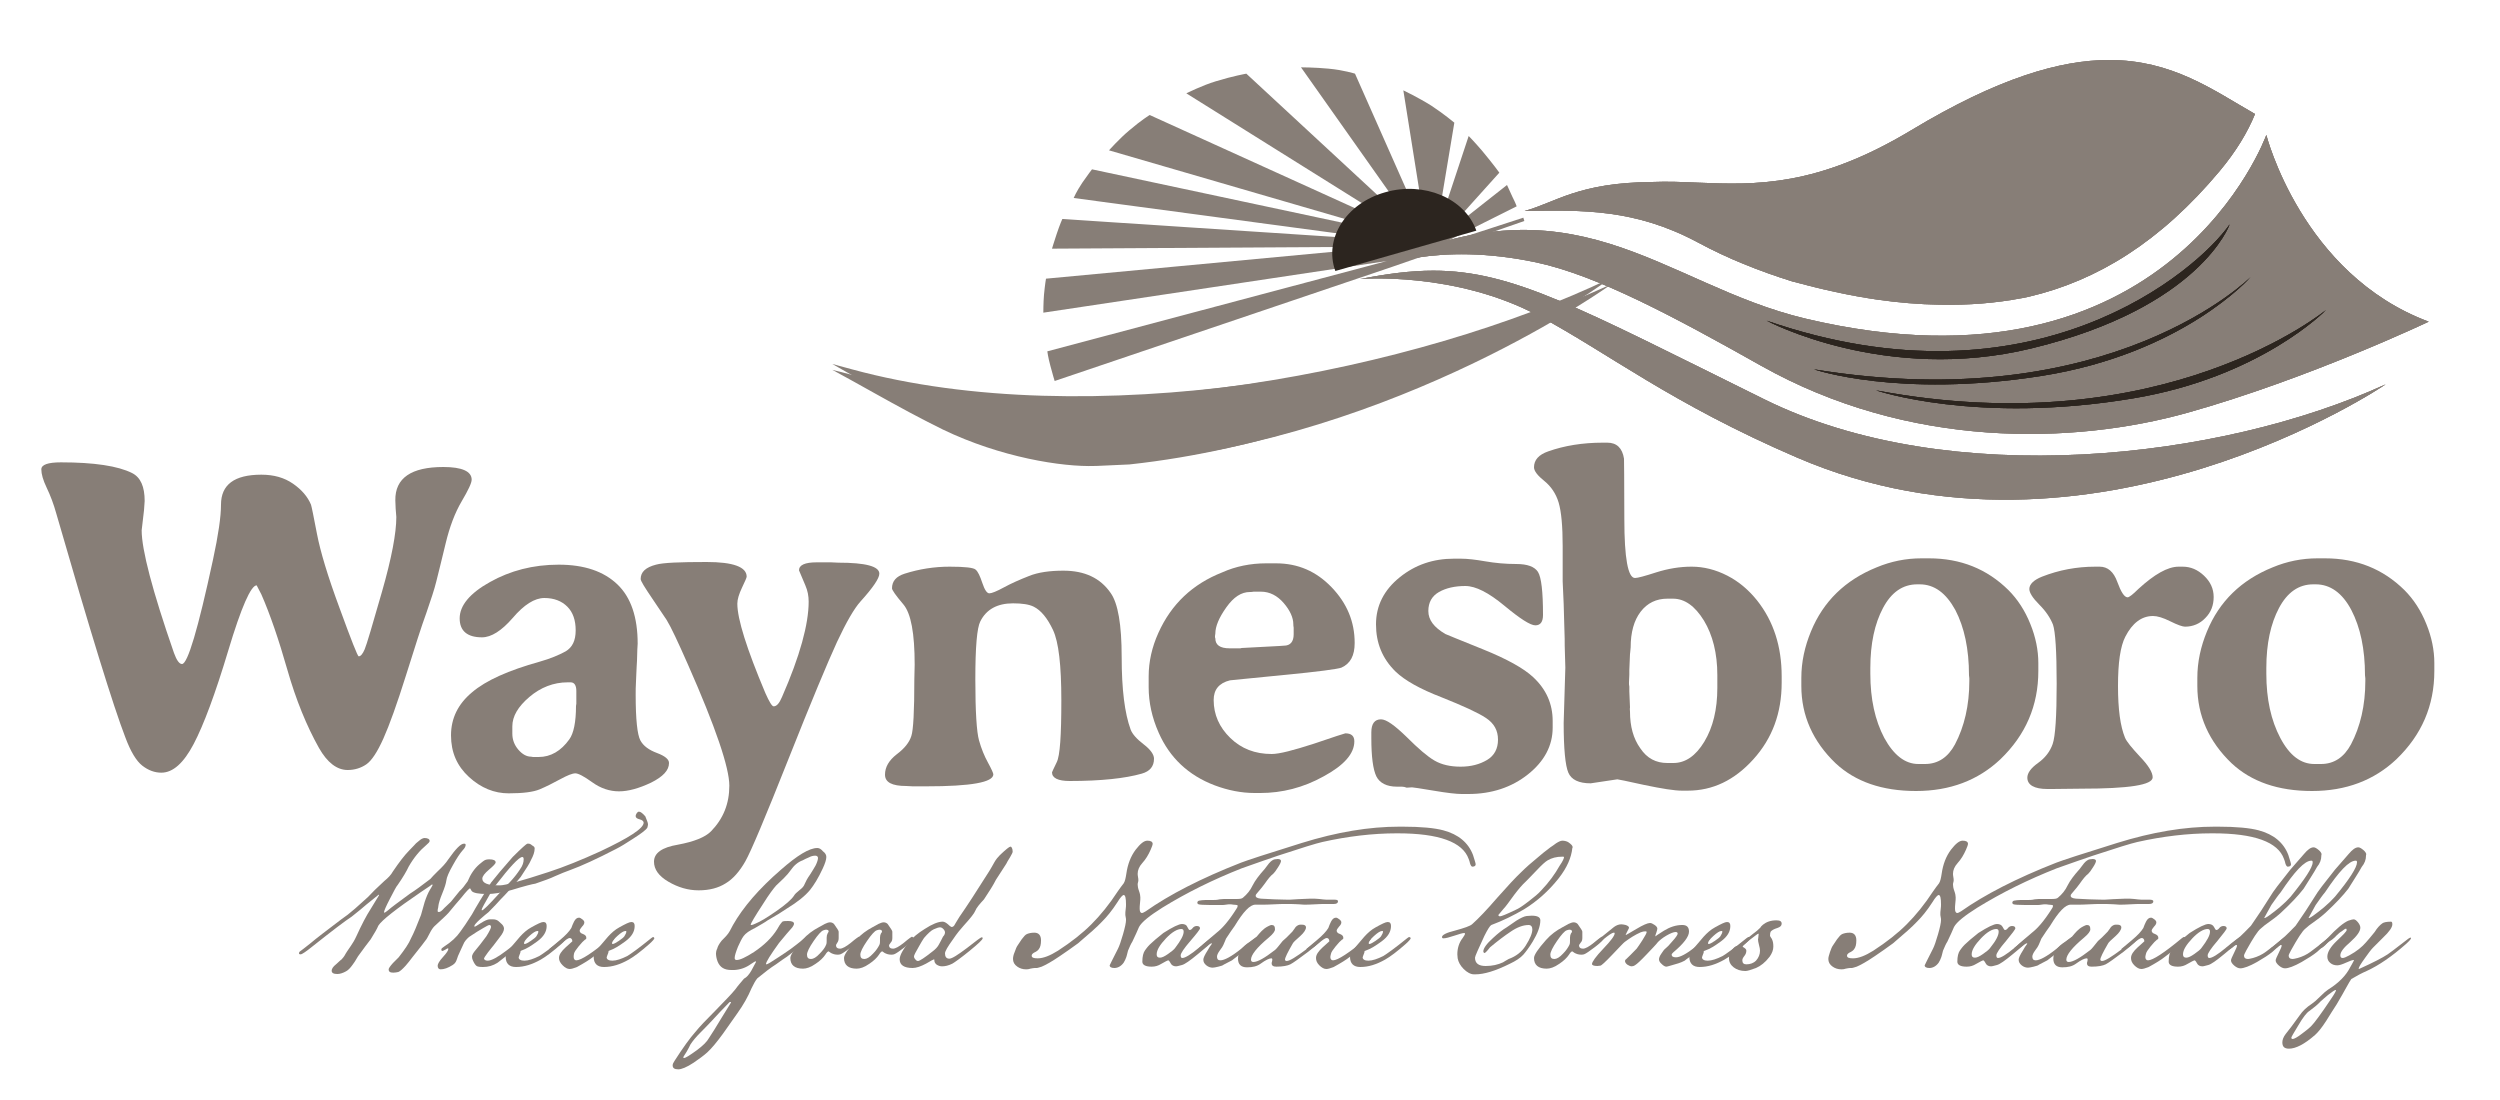 <?xml version="1.0" encoding="utf-8"?>
<svg xmlns="http://www.w3.org/2000/svg" xmlns:xlink="http://www.w3.org/1999/xlink" version="1.1" id="Layer_1" x="0px" y="0px" viewBox="0 0 750 330" style="enable-background:new 0 0 750 330;">
<style type="text/css">
	.st0{fill:#877E77;}
	.st1{fill:none;}
	.st2{clip-path:url(#SVGID_4_);fill:#877E77;}
	.st3{clip-path:url(#SVGID_8_);fill:#877E77;}
	.st4{clip-path:url(#SVGID_12_);fill:#877E77;}
	.st5{fill:#2C251F;}
	.st6{clip-path:url(#SVGID_15_);fill:#2C251F;}
	.st7{clip-path:url(#SVGID_17_);fill:#2C251F;}
	.st8{clip-path:url(#SVGID_19_);fill:#2C251F;}
	.st9{clip-path:url(#SVGID_21_);fill:#877E77;}
</style>
<g>
	<g>
		<path id="SVGID_1_" class="st0" d="M425.2,69.6l-51.3-47.5c0,0-4,0.7-9.2,2.3c-4,1.2-8.8,3.6-8.8,3.6l67,41.9l-78-35.4&#xD;&#xA;			c0,0-2.6,1.6-6.1,4.6c-2.9,2.4-6.1,6-6.1,6L420,70.5l-92.4-19.7c0,0-1.1,1.4-2.9,4c-1.8,2.7-2.6,4.6-2.6,4.6l95.4,12.8l-98.8-6.5&#xD;&#xA;			c0,0-0.7,1.5-1.7,4.5c-0.8,2.4-1.4,4.4-1.4,4.4L416.3,74l-102.5,9.6c0,0-0.3,1.6-0.6,4.8c-0.2,2.4-0.2,5.4-0.2,5.4l103.1-15.5&#xD;&#xA;			l-101.9,27.1c0,0,0.2,1.7,0.9,4.3c0.7,2.7,1.3,4.6,1.3,4.6L417.8,80l39.5-13.7l-0.3-1l-25.2,8.2L455,61.9c0,0-0.2-0.7-1.3-2.9&#xD;&#xA;			c-1-2.2-1.6-3.5-1.6-3.5l-19.3,15.2l17-18.9c0,0-1.7-2.4-5.2-6.6c-2.4-2.8-4-4.4-4-4.4L430.6,71l5.7-34.2c0,0-3.1-2.6-6.9-5.1&#xD;&#xA;			c-3.8-2.4-8.4-4.6-8.4-4.6l6.9,43.3l-21.4-48.3c0,0-3.5-1.1-7.9-1.5c-4.2-0.4-8.3-0.4-8.3-0.4L425.2,69.6z"/>
	</g>
</g>
<g>
	<path class="st0" d="M133,140.1c5.6,0,8.5,1.3,8.5,3.8c0,1-1,3.1-3,6.5c-2,3.4-3.6,7.6-4.8,12.6c-1.2,5.1-2.2,8.9-2.8,11.4&#xD;&#xA;		c-0.6,2.5-1.7,5.7-3,9.5c-1.4,3.8-3.4,10.1-6.1,18.7c-2.7,8.6-5,15-6.8,19c-1.8,4-3.5,6.6-5.1,7.7c-1.6,1.1-3.5,1.7-5.6,1.7&#xD;&#xA;		c-3.2,0-6.1-2.2-8.6-6.6c-3.7-6.6-6.9-14.4-9.5-23.5c-2.6-9.1-5.2-16.7-7.8-22.6l-1.4-2.7c-1.7,0-4.6,6.5-8.5,19.5&#xD;&#xA;		c-3.9,13-7.4,22.4-10.4,28.1c-3,5.7-6.2,8.6-9.7,8.6c-2,0-3.9-0.7-5.7-2.1c-1.8-1.4-3.5-4.2-5.1-8.5c-3.6-9.3-10.5-31.7-20.7-67.1&#xD;&#xA;		c-0.8-2.9-1.8-5.5-2.9-7.8c-1.1-2.3-1.6-4.1-1.6-5.5c0-1.4,2-2.1,5.9-2.1c10,0,17.1,1.1,21.3,3.2c2.6,1.3,3.8,4.1,3.8,8.4l-0.2,2.8&#xD;&#xA;		l-0.7,6c0,5.8,3.2,18.1,9.7,36.8c0.8,2.2,1.6,3.3,2.4,3.3c1.7,0,4.8-10.4,9.3-31.3c1.6-7.4,2.4-12.9,2.4-16.5c0-6,4-9,12.1-9&#xD;&#xA;		c3.8,0,6.9,0.9,9.5,2.7c2.6,1.8,4.4,3.9,5.4,6.3c0.2,0.6,0.8,3.6,1.8,8.8c1,5.2,3.2,12.6,6.8,22.3c3.5,9.6,5.4,14.4,5.7,14.4&#xD;&#xA;		c0.6,0,1.2-0.7,1.8-2.1c0.6-1.4,2.3-7.2,5.2-17.3c2.9-10.1,4.3-17.6,4.3-22.4l-0.2-2.5l-0.1-2.5C118.5,143.4,123.4,140.1,133,140.1"/>
	<path class="st0" d="M144.6,191.2c-4.4,0-6.7-1.9-6.7-5.7c0-3.8,3-7.5,9.1-10.9c6.1-3.4,12.9-5.2,20.6-5.2c7.7,0,13.5,2,17.6,5.9&#xD;&#xA;		c4.1,3.9,6.1,9.9,6.1,17.8l-0.1,1.7c0,1.1-0.1,2.2-0.1,3.4l-0.1,1.7c-0.1,1.4-0.1,2.9-0.2,4.5c-0.1,1.5-0.1,2.9-0.1,4&#xD;&#xA;		c0,7.5,0.5,12,1.4,13.7c0.9,1.7,2.6,2.9,5,3.8c2.4,0.9,3.6,1.9,3.6,3c0,2.2-1.8,4.1-5.4,5.9c-3.6,1.7-6.8,2.6-9.6,2.6&#xD;&#xA;		c-2.8,0-5.5-0.9-8-2.7c-2.5-1.8-4.2-2.7-5.1-2.7c-0.9,0-2.4,0.6-4.6,1.8c-2.2,1.2-4.2,2.2-6.1,3c-1.9,0.8-5,1.2-9.3,1.2&#xD;&#xA;		c-4.3,0-8.3-1.6-11.9-4.9c-3.6-3.3-5.4-7.4-5.4-12.5c0-5.1,2.1-9.4,6.3-12.9c4.2-3.6,11-6.6,20.3-9.2c3.2-0.9,5.8-2,7.8-3.1&#xD;&#xA;		c2-1.2,3-3.2,3-6.3c0-3-0.8-5.4-2.5-7.1c-1.7-1.7-4-2.6-6.9-2.6c-2.9,0-6.1,2-9.5,6C150.5,189.2,147.4,191.2,144.6,191.2&#xD;&#xA;		 M172.9,207.3c0-1.7-0.6-2.6-1.7-2.6h-0.9c-4.2,0-8.1,1.5-11.5,4.4c-3.4,2.9-5.1,5.8-5.1,8.8v2.2c0,1.8,0.6,3.4,1.8,4.8&#xD;&#xA;		c1.2,1.4,2.5,2.1,3.8,2.1l0.6,0.1h1.7c3.6,0,6.7-1.8,9.2-5.3c1.3-1.8,2-5.2,2-10l0.1-0.7L172.9,207.3L172.9,207.3z"/>
	<path class="st0" d="M212,168.6c8,0,12,1.5,12,4.4c0,0.3-0.5,1.4-1.4,3.3c-0.9,1.9-1.4,3.5-1.4,4.8c0,4.6,2.8,13.5,8.4,26.8&#xD;&#xA;		c1.2,2.7,2,4,2.5,4c0.9,0,1.7-0.9,2.5-2.8c5.4-12.3,8-21.9,8-28.6c0-1.7-0.3-3.3-1-4.9l-1.9-4.5c0-1.6,1.8-2.4,5.3-2.4h4.3l2.2,0.1&#xD;&#xA;		c8.2,0,12.3,1.1,12.3,3.3c0,1.4-1.9,4.2-5.7,8.4c-1.8,2-4.2,6.1-7,12.1c-2.8,6.1-7.7,17.8-14.6,35.2c-6.9,17.4-11.2,27.6-12.9,30.6&#xD;&#xA;		c-1.7,3-3.7,5.3-5.9,6.6c-2.2,1.4-4.9,2.1-8.1,2.1c-3.2,0-6.2-0.9-9.1-2.6c-2.9-1.7-4.3-3.7-4.3-6c0-2.6,2.4-4.3,7.2-5.1&#xD;&#xA;		c4.8-0.9,8.1-2.2,9.9-4c3.7-3.8,5.5-8.3,5.5-13.7s-4.1-17.5-12.4-36.3c-3-6.8-5.1-11.3-6.4-13.4l-4.3-6.4c-2.3-3.4-3.5-5.3-3.5-5.9&#xD;&#xA;		c0-2.1,1.5-3.5,4.6-4.3C198.9,168.8,204,168.6,212,168.6"/>
	<path class="st0" d="M292.6,203.8c0,9.7,0.4,15.8,1.1,18.3c0.7,2.5,1.6,4.7,2.7,6.7c1.1,2,1.6,3.2,1.6,3.5c0,2.4-6.7,3.6-20.1,3.6&#xD;&#xA;		h-4.1l-1.9-0.1c-4.3,0-6.4-1.1-6.4-3.4c0-2.3,1.2-4.3,3.5-6.1c2.4-1.8,3.8-3.6,4.4-5.5c0.6-1.8,0.9-7.5,0.9-17l0.1-4.4&#xD;&#xA;		c0-9.4-1.1-15.4-3.4-18.1c-2.3-2.7-3.4-4.3-3.4-4.8c0-2.2,1.3-3.6,3.8-4.4c4.4-1.4,8.9-2.1,13.5-2.1c4.6,0,7.2,0.3,7.8,0.9&#xD;&#xA;		c0.7,0.6,1.3,1.9,2,4c0.7,2.1,1.4,3.1,2.1,3.1c0.7,0,2.2-0.6,4.4-1.8c2.2-1.2,4.7-2.3,7.5-3.4c2.7-1.1,6.2-1.6,10.3-1.6&#xD;&#xA;		c6.4,0,11.1,2.2,14.2,6.7c2.2,3.1,3.3,9.5,3.3,19.2c0,9.7,0.9,16.9,2.7,21.8c0.5,1.3,1.8,2.8,3.9,4.4c2.1,1.6,3.1,3.1,3.1,4.3&#xD;&#xA;		c0,2.3-1.2,3.8-3.7,4.5c-4.9,1.4-12.1,2.2-21.6,2.2c-3.5,0-5.3-0.9-5.3-2.6c0-0.1,0.5-1.1,1.4-3c1-1.9,1.4-8.1,1.4-18.6&#xD;&#xA;		c0-10.5-0.8-17.5-2.5-21.1c-1.7-3.6-3.6-5.9-5.8-7c-1.4-0.7-3.5-1-6.2-1c-4.7,0-8,1.8-9.8,5.4C293.1,188.3,292.6,194.1,292.6,203.8"/>
	<path class="st0" d="M379.8,169h3c6.6,0,12.1,2.4,16.7,7.2c4.6,4.8,6.9,10.3,6.9,16.7c0,3.8-1.3,6.2-4,7.4&#xD;&#xA;		c-1.1,0.4-6.8,1.2-17.3,2.2c-10.5,1-15.8,1.6-16.1,1.6c-3.3,0.8-4.9,2.8-4.9,5.9c0,4.4,1.7,8.2,5,11.4c3.3,3.2,7.4,4.8,12.4,4.8&#xD;&#xA;		c2.3,0,6.5-1.1,12.7-3.1c6.1-2.1,9.3-3.1,9.4-3.1c1.8,0,2.7,0.8,2.7,2.4c0,3.7-3.1,7.2-9.2,10.5c-6.1,3.4-12.5,5-19,5h-1.7&#xD;&#xA;		c-4,0-8-0.8-12-2.3c-7.9-3-13.5-8.3-16.8-15.8c-2-4.5-3-9.1-3-13.6v-3.3c0-4.4,1-8.8,2.9-13c3.9-8.7,10.3-14.7,19.2-18.2&#xD;&#xA;		C370.7,169.9,375.2,169,379.8,169 M388.1,190.3v-2c-0.1-0.5-0.1-0.8-0.1-1c0-2-1-4.2-2.9-6.4c-1.9-2.2-4.2-3.4-6.8-3.4h-2.2&#xD;&#xA;		c-0.5,0.1-0.8,0.1-1.1,0.1c-2.6,0-4.9,1.5-7.1,4.6c-2.2,3.1-3.3,5.7-3.3,7.9l-0.1,0.7v0.4l0.1,0.3c0,2,1.4,3,4.3,3h3.2l0.4-0.1&#xD;&#xA;		l11.3-0.6l1.4-0.1C387.1,193.7,388.1,192.5,388.1,190.3"/>
	<path class="st0" d="M419.1,236c-3.1,0-5.2-1.1-6.2-3.1c-1-2.1-1.5-5.9-1.5-11.5v-1.7c0-2.6,1-3.9,2.9-3.9c1.6,0,4.1,1.8,7.7,5.3&#xD;&#xA;		c3.5,3.5,6.3,5.9,8.4,7.1c2.1,1.2,4.7,1.8,7.8,1.8c3.1,0,5.7-0.7,7.9-2c2.2-1.3,3.3-3.4,3.3-6.1c0-2.8-1.2-4.9-3.6-6.5&#xD;&#xA;		c-2.4-1.6-6.8-3.6-13.3-6.2c-6.5-2.5-11.1-5.1-13.8-7.7c-4-3.9-5.9-8.6-5.9-14.2c0-5.6,2.4-10.3,7.1-14.1&#xD;&#xA;		c4.7-3.8,10.1-5.6,16.3-5.6h2c2.1,0,4.5,0.3,7.4,0.8c2.9,0.5,6,0.8,9.3,0.8c3.3,0,5.5,0.8,6.5,2.4c1,1.6,1.5,5.9,1.5,12.9&#xD;&#xA;		c0,2.1-0.8,3.1-2.3,3.1s-4.6-2-9.3-5.9c-4.7-3.9-8.6-5.9-11.7-5.9c-3.1,0-5.8,0.6-7.9,1.8c-2.1,1.2-3.2,3.1-3.2,5.7&#xD;&#xA;		c0,2.7,1.7,4.9,5.1,6.9c0.3,0.1,4,1.7,11.3,4.6c7.2,2.9,12.2,5.7,15,8.3c4,3.7,5.9,8.1,5.9,13.2v2c0,5.4-2.5,10.1-7.4,14&#xD;&#xA;		c-4.9,3.9-10.9,5.9-17.9,5.9h-2c-1.5,0-4.3-0.3-8.4-1c-4.1-0.7-6.3-1-6.5-1l-1.6,0.1C421.1,235.9,420.1,236,419.1,236"/>
	<path class="st0" d="M468.8,174.4v-10.6c0-5.9-0.4-10.3-1.2-13c-0.8-2.7-2.3-4.9-4.3-6.5c-2-1.6-3.1-3-3.1-4.1&#xD;&#xA;		c0-2.2,1.4-3.8,4.3-4.8c4.8-1.7,10.3-2.6,16.3-2.6h1.4c2.8,0,4.5,1.6,5,4.8c0,0.3,0.1,6.3,0.1,18.1s1.1,17.7,3.2,17.7&#xD;&#xA;		c0.8,0,3-0.6,6.4-1.7c3.5-1.1,7-1.7,10.6-1.7c3.6,0,7.2,0.9,10.7,2.7c3.5,1.8,6.4,4.3,8.9,7.4c5,6.3,7.4,13.9,7.4,22.8v1.9&#xD;&#xA;		c0,9.1-2.8,16.7-8.5,23c-5.7,6.3-12.2,9.4-19.7,9.4h-1.7c-2.3,0-6-0.6-11.3-1.7c-5.3-1.2-8-1.7-8.1-1.7l-8,1.2&#xD;&#xA;		c-3.6,0-5.8-1.1-6.7-3.2c-0.9-2.1-1.4-7.1-1.4-14.9l0.5-16.6l-0.1-3.5c-0.1-2.4-0.1-4.1-0.1-5.2l-0.1-3.4c0-1.2-0.1-2.3-0.1-3.5&#xD;&#xA;		l-0.1-3.5L468.8,174.4z M489,213.5c0,4.4,1,8.1,3.1,11c2,3,4.7,4.4,8.1,4.4h1.8c3.6,0,6.7-2.1,9.3-6.4c2.6-4.3,3.9-9.7,3.9-16.1&#xD;&#xA;		v-3.9c0-6.5-1.4-12-4-16.3c-2.7-4.4-5.8-6.6-9.3-6.6h-1.7c-3.3,0-6,1.3-8,3.9c-2,2.6-3,6.2-3,10.7c-0.1,1.3-0.2,2-0.2,2l-0.2,4.8&#xD;&#xA;		v1.4l-0.1,2.2v0.7l0.1,0.7v1.4l0.2,4.8C488.9,212.7,489,213.2,489,213.5"/>
	<path class="st0" d="M611.5,198.9v2.4c0,10.4-3.8,19.2-11.4,26.5c-6.7,6.3-15.1,9.5-25.3,9.5c-10.2,0-18.2-2.8-24.1-8.3&#xD;&#xA;		c-6.8-6.5-10.3-14.3-10.3-23.2v-2.4c0-4.8,1-9.4,2.9-14c3.7-9,10.3-15.4,19.7-19.2c4.3-1.8,8.8-2.7,13.4-2.7h2.3&#xD;&#xA;		c9.5,0,17.4,3.2,23.8,9.5c2.8,2.8,5,6.2,6.6,10.2C610.7,191.1,611.5,195.1,611.5,198.9 M575.5,229.2h2c3.9,0,6.9-2,9-5.9&#xD;&#xA;		c2.8-5.3,4.3-11.7,4.3-19v-0.8l-0.1-0.9c0-7.9-1.4-14.4-4.1-19.6c-2.8-5.1-6.3-7.7-10.7-7.7h-0.7c-4.4,0-7.8,2.4-10.3,7.1&#xD;&#xA;		c-2.5,4.7-3.8,10.7-3.8,18v1.7c0,7.6,1.4,14,4.2,19.3C568.1,226.5,571.5,229.2,575.5,229.2"/>
	<path class="st0" d="M608.2,233.3c0-1.4,1.1-2.9,3.2-4.4c2.1-1.5,3.6-3.4,4.4-5.7c0.8-2.3,1.2-8.3,1.2-18.1&#xD;&#xA;		c0-9.8-0.4-15.6-1.1-17.7c-0.8-2-2.1-4-4.1-6c-2-2-3-3.6-3-4.7c0-1.4,1.3-2.7,3.8-3.7c5.1-2,10.4-3,16-3h1.3c2.4,0,4.2,1.5,5.3,4.6&#xD;&#xA;		c1.1,3,2.1,4.6,3.1,4.6c0.4,0,1.5-0.8,3.2-2.5c4.8-4.4,8.8-6.7,12.1-6.7h1.2c2.4,0,4.5,0.9,6.4,2.7c1.9,1.8,2.9,3.9,2.9,6.4&#xD;&#xA;		c0,2.5-0.8,4.6-2.5,6.3c-1.6,1.7-3.7,2.6-6.1,2.6c-0.7,0-2.2-0.5-4.4-1.6c-2.2-1.1-3.9-1.6-5.2-1.6c-3.4,0-6.2,2.1-8.3,6.2&#xD;&#xA;		c-1.5,2.9-2.2,7.8-2.2,14.8c0,7,0.7,12.1,2.1,15.5c0.5,1.2,2,3,4.5,5.7c2.5,2.6,3.8,4.7,3.8,6.2c0,2.3-7.1,3.4-21.4,3.4l-8.8,0.1&#xD;&#xA;		h-1.4C610.3,236.7,608.2,235.5,608.2,233.3"/>
	<path class="st0" d="M730.3,198.9v2.4c0,10.4-3.8,19.2-11.4,26.5c-6.7,6.3-15.1,9.5-25.3,9.5c-10.2,0-18.2-2.8-24.1-8.3&#xD;&#xA;		c-6.8-6.5-10.3-14.3-10.3-23.2v-2.4c0-4.8,1-9.4,2.9-14c3.7-9,10.3-15.4,19.7-19.2c4.3-1.8,8.8-2.7,13.4-2.7h2.3&#xD;&#xA;		c9.5,0,17.4,3.2,23.8,9.5c2.8,2.8,5,6.2,6.6,10.2C729.5,191.1,730.3,195.1,730.3,198.9 M694.3,229.2h2c3.9,0,6.9-2,9-5.9&#xD;&#xA;		c2.8-5.3,4.3-11.7,4.3-19v-0.8l-0.1-0.9c0-7.9-1.4-14.4-4.1-19.6c-2.7-5.1-6.3-7.7-10.7-7.7h-0.7c-4.4,0-7.8,2.4-10.3,7.1&#xD;&#xA;		c-2.5,4.7-3.8,10.7-3.8,18v1.7c0,7.6,1.4,14,4.2,19.3S690.3,229.2,694.3,229.2"/>
</g>
<rect x="-21" y="-141" class="st1" width="792" height="612"/>
<g>
	<g>
		<path id="SVGID_3_" class="st0" d="M573.5,39c-28.4,17.1-46.7,16.5-64.1,15.8c-4.6-0.2-9.1-0.4-13.8-0.2&#xD;&#xA;			c-22.1,0.2-28.6,6-38.2,8.7c17.3-0.3,33.1-0.7,52.1,9.5c8.7,4.7,18.2,8.5,28.1,11.6c8.8,2.4,17.4,4.3,25.7,5.5&#xD;&#xA;			c6.3,0.9,12.5,1.4,18.4,1.5c8.9,0.2,17.1-0.5,24.5-1.9c0.2,0,0.4-0.1,0.6-0.1c0.6-0.1,1.3-0.3,1.9-0.4&#xD;&#xA;			c20.4-4.8,39.4-16.4,57.2-37.7c5-6,8.4-11.7,10.6-17.1C663.9,27,651.7,18,632.7,18C618.1,18,599.4,23.4,573.5,39"/>
	</g>
	<g>
		<defs>
			<path id="SVGID_2_" d="M573.5,39c-28.4,17.1-46.7,16.5-64.1,15.8c-4.6-0.2-9.1-0.4-13.8-0.2c-22.1,0.2-28.6,6-38.2,8.7&#xD;&#xA;				c17.3-0.3,33.1-0.7,52.1,9.5c8.7,4.7,18.2,8.5,28.1,11.6c8.8,2.4,17.4,4.3,25.7,5.5c6.3,0.9,12.5,1.4,18.4,1.5&#xD;&#xA;				c8.9,0.2,17.1-0.5,24.5-1.9c0.2,0,0.4-0.1,0.6-0.1c0.6-0.1,1.3-0.3,1.9-0.4c20.4-4.8,39.4-16.4,57.2-37.7c5-6,8.4-11.7,10.6-17.1&#xD;&#xA;				C663.9,27,651.7,18,632.7,18C618.1,18,599.4,23.4,573.5,39"/>
		</defs>
		<use xlink:href="#SVGID_2_" style="overflow:visible;fill:#877E77;"/>
		<clipPath id="SVGID_4_">
			<use xlink:href="#SVGID_2_" style="overflow:visible;"/>
		</clipPath>
		<rect x="457.4" y="18" class="st2" width="219.1" height="73.6"/>
	</g>
</g>
<g>
	<g>
		<path id="SVGID_5_" class="st0" d="M410.1,81.6c0.1-0.1,0.2-0.1,0.3-0.2C410.2,81.5,410.1,81.6,410.1,81.6 M541.7,95.6&#xD;&#xA;			c-43.5-10.3-69.6-44.9-131.2-14.2c2.6-1.2,20.4-9,50.3-2.7c18.4,3.9,42.1,16.7,67.5,31c44.4,25,93.7,23.7,128,14.1&#xD;&#xA;			c36.3-10.2,72.3-27.3,72.3-27.3c-38.1-14.2-48.7-56-48.7-56S650.9,121.5,541.7,95.6"/>
	</g>
	<g>
		<defs>
			<path id="SVGID_6_" d="M410.1,81.6c0.1-0.1,0.2-0.1,0.3-0.2C410.2,81.5,410.1,81.6,410.1,81.6 M541.7,95.6&#xD;&#xA;				c-43.5-10.3-69.6-44.9-131.2-14.2c2.6-1.2,20.4-9,50.3-2.7c18.4,3.9,42.1,16.7,67.5,31c44.4,25,93.7,23.7,128,14.1&#xD;&#xA;				c36.3-10.2,72.3-27.3,72.3-27.3c-38.1-14.2-48.7-56-48.7-56S650.9,121.5,541.7,95.6"/>
		</defs>
		<use xlink:href="#SVGID_6_" style="overflow:visible;fill:#877E77;"/>
		<clipPath id="SVGID_8_">
			<use xlink:href="#SVGID_6_" style="overflow:visible;"/>
		</clipPath>
		<rect x="410.1" y="40.5" class="st3" width="318.6" height="94.2"/>
	</g>
</g>
<g>
	<g>
		<path id="SVGID_7_" class="st0" d="M408.1,83.7c0,0,28.4-2.4,53.6,11.1c20.6,11,39.6,26.2,77.5,42.5c88.3,38,176.5-22,176.5-22&#xD;&#xA;			c-49.5,22.7-131,31.9-186.4,4.5C474,92.5,453.9,81.2,430,81.2C423.3,81.2,416.3,82.1,408.1,83.7"/>
	</g>
	<g>
		<defs>
			<path id="SVGID_10_" d="M408.1,83.7c0,0,28.4-2.4,53.6,11.1c20.6,11,39.6,26.2,77.5,42.5c88.3,38,176.5-22,176.5-22&#xD;&#xA;				c-49.5,22.7-131,31.9-186.4,4.5C474,92.5,453.9,81.2,430,81.2C423.3,81.2,416.3,82.1,408.1,83.7"/>
		</defs>
		<use xlink:href="#SVGID_10_" style="overflow:visible;fill:#877E77;"/>
		<clipPath id="SVGID_12_">
			<use xlink:href="#SVGID_10_" style="overflow:visible;"/>
		</clipPath>
		<rect x="408.1" y="81.2" class="st4" width="307.5" height="94.1"/>
	</g>
</g>
<g>
	<g>
		<path id="SVGID_9_" class="st5" d="M530,96.2c0,0,35.6,19,79.5,8.3c50.7-12.3,59.4-37.2,59.4-37.2C659.4,81.1,610,123.9,530,96.2"/>
	</g>
	<g>
		<defs>
			<path id="SVGID_14_" d="M530,96.2c0,0,35.6,19,79.5,8.3c50.7-12.3,59.4-37.2,59.4-37.2C659.4,81.1,610,123.9,530,96.2"/>
		</defs>
		<use xlink:href="#SVGID_14_" style="overflow:visible;fill:#2C251F;"/>
		<clipPath id="SVGID_15_">
			<use xlink:href="#SVGID_14_" style="overflow:visible;"/>
		</clipPath>
		<rect x="530" y="67.3" class="st6" width="138.9" height="56.6"/>
	</g>
</g>
<g>
	<g>
		<path id="SVGID_11_" class="st5" d="M544.2,110.8c0,0,25.3,8.7,68.1,2c42.7-6.7,62.9-29.7,62.9-29.7S633.2,125.4,544.2,110.8"/>
	</g>
	<g>
		<defs>
			<path id="SVGID_16_" d="M544.2,110.8c0,0,25.3,8.7,68.1,2c42.7-6.7,62.9-29.7,62.9-29.7S633.2,125.4,544.2,110.8"/>
		</defs>
		<use xlink:href="#SVGID_16_" style="overflow:visible;fill:#2C251F;"/>
		<clipPath id="SVGID_17_">
			<use xlink:href="#SVGID_16_" style="overflow:visible;"/>
		</clipPath>
		<rect x="544.2" y="83.1" class="st7" width="131" height="42.3"/>
	</g>
</g>
<g>
	<g>
		<path id="SVGID_13_" class="st5" d="M562.8,117.1c0,0,30.1,10.3,77.2,2.4c38.3-6.4,57.8-26.5,57.8-26.5S649,133.4,562.8,117.1"/>
	</g>
	<g>
		<defs>
			<path id="SVGID_18_" d="M562.8,117.1c0,0,30.1,10.3,77.2,2.4c38.3-6.4,57.8-26.5,57.8-26.5S649,133.4,562.8,117.1"/>
		</defs>
		<use xlink:href="#SVGID_18_" style="overflow:visible;fill:#2C251F;"/>
		<clipPath id="SVGID_19_">
			<use xlink:href="#SVGID_18_" style="overflow:visible;"/>
		</clipPath>
		<rect x="562.8" y="93" class="st8" width="134.9" height="40.4"/>
	</g>
</g>
<g>
	<g>
		<defs>
			<path id="SVGID_20_" d="M328.6,139.2l9.8-0.3c81.6-7.6,145.1-53.7,145.1-53.7c-58.3,26.9-157.2,44.9-227.9,25.6&#xD;&#xA;				c-2.2-0.6-4.1-1.1-5.9-1.6c4.3,2.4,8.4,4.8,12.4,7.1c7.1,4.1,13.8,7.9,20.5,11.3c17.2,8.6,35.6,11.8,45.5,11.6&#xD;&#xA;				C328.2,139.2,328.4,139.2,328.6,139.2"/>
		</defs>
		<use xlink:href="#SVGID_20_" style="overflow:visible;fill:#877E77;"/>
		<clipPath id="SVGID_21_">
			<use xlink:href="#SVGID_20_" style="overflow:visible;"/>
		</clipPath>
		
			<rect x="249.4" y="85.2" transform="matrix(1 -1.479986e-02 1.479986e-02 1 -1.629 5.442)" class="st9" width="234.9" height="55.2"/>
	</g>
</g>
<path class="st5" d="M415.5,57.7c-11.7,3.3-18.4,13.9-14.9,23.6l42.3-12.1C439.5,59.5,427.2,54.3,415.5,57.7"/>
<g>
	<path class="st0" d="M194.4,247.3c0,0.3-0.1,0.6-0.2,1c-0.4,0.7-1.9,1.8-4.4,3.4c-2,1.3-3.6,2.3-5,3c-5.8,3-10.4,5.1-13.7,6.3&#xD;&#xA;		c-1.4,0.5-2.9,1.1-4.7,1.9c-1.2,0.6-3.2,1.3-5.8,2.2c-0.8,0.1-3.2,0.7-7.1,1.9c-2.9,0.8-5.3,1.2-7.3,1.2c-2.6,0-4.2-0.3-4.7-0.9&#xD;&#xA;		c0,0-0.2-0.3-0.4-0.7l-0.1-0.1c-0.2,0-1.1,0.9-2.6,2.8c-1.4,1.6-2.3,2.7-2.8,3.3c-0.6,0.8-1.4,1.7-2.5,2.7&#xD;&#xA;		c-0.9,0.8-1.8,1.7-2.8,2.6c-0.4,0.4-0.9,1.1-1.4,2.1c-0.6,1.2-1,1.9-1.3,2.2c0,0.1-1.3,1.7-3.9,5c-0.6,0.8-1.3,1.7-2,2.5&#xD;&#xA;		c-1,1.1-1.7,1.7-2.2,1.9c-0.5,0.1-1,0.2-1.5,0.2c-1,0-1.4-0.3-1.4-1c0-0.3,0.4-0.9,1.3-1.9c0.6-0.6,1.1-1.1,1.7-1.7&#xD;&#xA;		c1.8-2.3,3.1-4.2,3.7-5.7c0.8-1.5,1.8-3.9,3-7c0.4-1.3,0.7-2.6,1.1-3.9c0.5-1.5,1-2.7,1.6-3.7c0.2-0.3,0.5-0.8,0.8-1.4l-0.1-0.1&#xD;&#xA;		l-0.1-0.1c0.1,0-1,0.8-3.3,2.3c-7.5,5.1-11.8,8.5-12.8,10.1c-0.4,1-1.2,2.3-2.3,4.1c-0.9,1.1-2.1,2.8-3.8,5.1&#xD;&#xA;		c-0.7,1.2-1.2,2-1.6,2.5c-0.7,1-1.4,1.7-2,2c-0.9,0.5-1.8,0.8-2.6,0.8c-1.1,0-1.7-0.3-1.7-1c0-0.5,0.4-1.2,1.3-1.9&#xD;&#xA;		c1-0.9,1.5-1.4,1.6-1.4c0.4-0.4,0.9-1,1.3-1.8c0-0.1,0.6-0.9,1.6-2.4c0.5-0.7,1.1-1.7,1.6-2.8c1.6-3.5,3-6.2,4.3-8.2&#xD;&#xA;		c1.7-2.8,2.5-4.1,2.5-4.1c0-0.1,0-0.2-0.1-0.2l-3.6,2.9c-1,0.9-2.5,2.1-4.5,3.7c-2,1.3-5.8,4.2-11.6,8.8c-2.1,1.7-3.3,2.5-3.7,2.5&#xD;&#xA;		c-0.4,0-0.5-0.1-0.5-0.4c0-0.1,0.1-0.2,0.2-0.4c0.7-0.5,1.7-1.3,3.1-2.4c2-1.7,5.2-4.1,9.4-7.3c1.2-0.8,2.5-1.8,4.1-3.2&#xD;&#xA;		c1.3-1.2,2.6-2.3,3.9-3.5c1.1-1.2,2.7-2.8,4.9-4.8c1.1-0.9,2-1.8,2.6-2.9c1.9-2.8,3.5-4.9,5-6.4c1.2-1.2,1.8-1.9,1.9-2&#xD;&#xA;		c1-0.9,1.7-1.4,2.1-1.5c0.1,0,0.2-0.1,0.4-0.1c1,0,1.6,0.3,1.6,0.9c0,0.3-0.4,0.7-1.1,1.3c-1.8,1.5-3.6,3.6-5.2,6.4&#xD;&#xA;		c-0.6,1.3-1.7,3.2-3.3,5.5c-0.4,0.4-1.1,1.8-2.3,4.1c-1.2,2.3-1.8,3.7-1.8,4.1l0.1,0.1c0.2,0,0.6-0.3,1.1-0.7c1-0.9,3.2-2.5,6.6-5&#xD;&#xA;		c1.6-1,3.6-2.5,6.1-4.4c0.4-0.5,1.2-1.3,2.2-2.3c1.4-1.3,2.5-2.5,3.2-3.6c2.2-3.1,3.7-4.7,4.7-4.7c0.4,0,0.5,0.1,0.5,0.4&#xD;&#xA;		c0,0.4-0.3,1-0.9,1.6c-0.8,0.9-1.8,2.4-2.9,4.4c-1.2,2.1-1.9,3.7-2,4.7c-0.1,0.8-0.5,2.1-1.2,3.8c-0.7,1.7-1.1,3-1.2,3.9&#xD;&#xA;		c0,0.1,0,0.3-0.1,0.6c-0.1,0.3-0.1,0.6-0.1,0.8s0.1,0.3,0.4,0.3c0.4,0,0.9-0.4,1.6-1.2c0.4-0.4,1.1-1,2-1.9&#xD;&#xA;		c0.9-1.1,1.8-2.2,2.6-3.2c0.7-0.6,1.5-1.6,2.4-2.9c0.9-2.2,2.1-3.9,3.5-5.1c0.9-0.7,1.3-1.1,1.4-1.1c0.4-0.3,1-0.4,1.6-0.4&#xD;&#xA;		c1.2,0,1.9,0.3,1.9,0.9c0,0.4-0.7,1.1-2,2.2c-1.3,1.1-2,2-2,2.7c0,1.3,1.6,2,4.7,2h0.7c1.4,0,6.3-1.3,14.5-4&#xD;&#xA;		c4.6-1.5,9.8-3.6,15.5-6.2c8.7-4.1,13-6.9,13-8.6c0-0.4-0.4-0.8-1.2-1c-0.8-0.2-1.2-0.5-1.2-1c0-0.2,0.1-0.5,0.3-0.8&#xD;&#xA;		c0.2-0.3,0.4-0.5,0.7-0.5c0.5,0,1.1,0.5,1.9,1.4C194,246,194.4,246.8,194.4,247.3"/>
	<path class="st0" d="M160.4,254.5c0,1.1-0.4,2.2-1.1,3.5c-0.4,1-1.5,2.7-3.1,5.1c-2.4,2.9-4.4,5.1-6,6.7c-0.8,0.9-2,2.2-3.6,3.8&#xD;&#xA;		c-0.6,0.5-1.5,1.2-2.6,2.2c-1.1,1-1.7,1.7-1.7,2c0,0.1,0,0.2,0.1,0.2c0.2,0,0.8-0.4,1.9-1.1c1.1-0.7,2-1.1,2.6-1.1h0.5h0.5&#xD;&#xA;		c0.7,0,1.2,0.2,1.6,0.5c0.4,0.4,0.8,0.7,1.1,1c0.4,0.4,0.6,0.9,0.6,1.3c0,0.6-0.4,1.5-1.3,2.6c-0.6,0.8-1.3,1.7-1.9,2.5&#xD;&#xA;		c0,0-0.6,0.7-1.6,2c-0.8,1.1-1.2,1.7-1.2,1.8c0,0.4,0.4,0.7,1.1,0.7c1.1,0,3-1,5.6-3c1.6-1.2,3.2-2.4,4.8-3.7&#xD;&#xA;		c0.3-0.2,0.5-0.4,0.7-0.4c0.2,0,0.3,0.1,0.3,0.3c0,0.2-0.2,0.4-0.5,0.8c-0.1,0.1-1,0.8-2.6,2.3c-1.1,1-2.9,2.5-5.3,4.3&#xD;&#xA;		c-1.4,0.9-2.8,1.3-4.4,1.3c-1,0-1.6-0.1-1.9-0.3c-0.3-0.2-0.7-0.7-1.1-1.6c-0.2-0.4-0.3-0.8-0.3-1.2c0-0.5,0.4-1.2,1.1-2&#xD;&#xA;		c0.7-0.8,1.8-2.2,3.2-4.1c1-1.6,1.4-2.5,1.4-2.8c0-0.4-0.2-0.6-0.5-0.6c-0.2,0-0.8,0.3-1.8,0.9c-1.1,0.6-2.5,1.5-4.3,2.7&#xD;&#xA;		c-0.8,0.7-1.4,1.4-1.7,2.2c-0.4,0.8-0.9,2-1.6,3.5c-0.2,0.5-0.3,1-0.5,1.4c-0.2,0.5-0.5,0.9-1.1,1.3c-1.4,0.9-2.6,1.3-3.6,1.3&#xD;&#xA;		c-0.6,0-0.9-0.4-0.9-1.1c0-0.5,0.5-1.4,1.6-2.6c1.1-1.2,1.6-2,1.6-2.4c0-0.1,0-0.2-0.1-0.2c-0.1,0-0.4,0.1-0.8,0.4&#xD;&#xA;		c-0.5,0.3-0.8,0.4-1,0.4l-0.1-0.1c-0.1-0.2-0.1-0.3-0.1-0.4c0-0.2,0.3-0.5,0.8-0.8c2.2-1.4,3.8-2.9,4.9-4.5c0.8-1.1,2-2.8,3.5-5.2&#xD;&#xA;		c1.2-2.2,3.1-5.3,5.7-9.5c1.4-1.8,3.6-4.4,6.5-7.7c2.7-2.7,4.2-4,4.4-4h0.2h0.2c0.3,0,0.7,0.2,1,0.5&#xD;&#xA;		C160.2,253.9,160.4,254.2,160.4,254.5 M157.1,257.8c0-0.4-0.1-0.7-0.4-0.7c-1,0-3.7,2.9-8.1,8.6c-0.3,0.4-0.8,1.2-1.6,2.5&#xD;&#xA;		c-1.6,2.8-2.5,4.4-2.5,4.7c0,0.1,0,0.2,0.1,0.2c0.4,0,2-1.6,5-4.9c1.1-1.2,2.2-2.4,3.4-3.6c1.3-1.4,2.3-2.7,3-3.8&#xD;&#xA;		C156.8,259.7,157.1,258.7,157.1,257.8"/>
	<path class="st0" d="M169.9,281.5c0,0.2-0.5,0.8-1.5,1.7c-2.5,2.2-4.6,3.8-6.2,4.7c-2.5,1.4-4.9,2.2-7.4,2.2c-2,0-3.1-1-3.1-3.1&#xD;&#xA;		c0-0.6,0.5-1.5,1.4-2.6c0.9-1.1,1.9-2.2,2.9-3.4c1-1.1,2.1-2.1,3.4-2.8c1.8-1,3-1.6,3.6-1.6c0.7,0,1,0.4,1,1.2&#xD;&#xA;		c0,1.7-0.9,3.2-2.8,4.6s-3.4,2.3-4.6,2.7c-0.3,0.1-0.4,0.2-0.4,0.2c0,0-0.1,0.2-0.1,0.5c-0.3,0.8-0.5,1.3-0.5,1.4&#xD;&#xA;		c0,0.6,0.6,1,1.7,1c1.2,0,2.7-0.5,4.5-1.4c1-0.6,3.4-2.3,7.1-5.3c0.3-0.2,0.5-0.4,0.7-0.4C169.7,281.2,169.9,281.3,169.9,281.5&#xD;&#xA;		 M161.5,279.5c0-0.1,0-0.1-0.1-0.2h-0.2c-0.5,0-1.3,0.5-2.4,1.5c-1.1,1-1.6,1.7-1.6,2.2c0,0.1,0.1,0.2,0.2,0.2&#xD;&#xA;		c0.3,0,0.9-0.3,1.8-0.9c0.9-0.6,1.5-1.1,1.7-1.4C161.3,280.3,161.5,279.8,161.5,279.5"/>
	<path class="st0" d="M184.3,281.5c0,0.5-2.1,2.4-6.4,5.6c-1,0.8-2.6,1.8-4.8,3c-1,0.4-1.7,0.6-2.2,0.6c-0.7,0-1.4-0.4-2.1-1.1&#xD;&#xA;		c-0.7-0.7-1.1-1.4-1.1-2.2c0-1,0.7-2,2-3.2c1.3-1.2,2-1.8,2-1.8c0-0.6-0.3-1-0.8-1c-0.4,0-1.3,0.6-2.7,1.8&#xD;&#xA;		c-1.4,1.2-2.4,1.8-2.9,1.8c-0.3,0-0.5-0.1-0.5-0.3c0,0,1-0.8,3.1-2.6c1.8-1.5,2.9-2.7,3.5-3.7c0.2-0.6,0.5-1.3,0.8-1.9&#xD;&#xA;		c0.4-0.8,0.9-1.2,1.5-1.2c0.3,0,0.6,0.2,1,0.5c0.4,0.3,0.6,0.6,0.6,0.9c0,0.4-0.2,0.8-0.7,1.3c-0.4,0.5-0.7,0.9-0.7,1.2&#xD;&#xA;		c0,0.4,0.3,0.8,1,1c0.7,0.3,1,0.6,1,1.2c0,0.2-0.1,0.4-0.4,0.5c-0.4,0.3-1.1,1-1.9,2c-0.8,1-1.3,1.7-1.4,2.2&#xD;&#xA;		c-0.1,0.4-0.1,0.8-0.1,1c0,0.6,0.3,1,0.8,1c1.4,0,4.8-2.2,10.1-6.6c0.3-0.2,0.5-0.4,0.7-0.4C184.2,281.2,184.3,281.3,184.3,281.5"/>
	<path class="st0" d="M196.3,281.5c0,0.2-0.5,0.8-1.5,1.7c-2.5,2.2-4.6,3.8-6.2,4.7c-2.5,1.4-4.9,2.2-7.4,2.2c-2,0-3.1-1-3.1-3.1&#xD;&#xA;		c0-0.6,0.5-1.5,1.4-2.6c0.9-1.1,1.9-2.2,2.9-3.4c1-1.1,2.1-2.1,3.4-2.8c1.8-1,3-1.6,3.6-1.6c0.7,0,1,0.4,1,1.2&#xD;&#xA;		c0,1.7-0.9,3.2-2.8,4.6s-3.4,2.3-4.6,2.7c-0.3,0.1-0.4,0.2-0.4,0.2c0,0-0.1,0.2-0.1,0.5c-0.3,0.8-0.5,1.3-0.5,1.4&#xD;&#xA;		c0,0.6,0.6,1,1.7,1c1.2,0,2.7-0.5,4.5-1.4c1-0.6,3.4-2.3,7.1-5.3c0.3-0.2,0.5-0.4,0.7-0.4C196.1,281.2,196.3,281.3,196.3,281.5&#xD;&#xA;		 M187.9,279.5c0-0.1,0-0.1-0.1-0.2h-0.2c-0.5,0-1.3,0.5-2.4,1.5c-1.1,1-1.6,1.7-1.6,2.2c0,0.1,0.1,0.2,0.2,0.2&#xD;&#xA;		c0.3,0,0.9-0.3,1.8-0.9c0.9-0.6,1.5-1.1,1.7-1.4C187.7,280.3,187.9,279.8,187.9,279.5"/>
	<path class="st0" d="M247.9,257.1c0,0.8-0.4,2-1.1,3.5c-1.3,2.8-2.6,4.9-3.8,6.4c-1.4,1.7-3.7,3.6-7,5.6c-1.3,0.9-3.2,2.1-5.7,3.5&#xD;&#xA;		c-0.8,0.6-2.1,1.3-3.8,2.3c-1.7,0.8-2.8,1.6-3.4,2.4c-0.6,0.8-1.1,1.9-1.7,3.2c-0.6,1.5-1,2.7-1,3.4c0,0.4,0.2,0.6,0.6,0.6&#xD;&#xA;		c1,0,2.7-0.8,5.2-2.4c3-2,5.4-4.3,7-6.9c0.3-0.6,0.8-1.4,1.5-2.2c0.4-0.2,1-0.2,1.7-0.2h0.1c1.1,0,1.7,0.3,1.7,0.8&#xD;&#xA;		c0,0.3-0.2,0.7-0.5,1.1c-0.9,1-2.3,2.6-4,4.7c-2.6,3.6-3.9,5.7-3.9,6.3c0,0,0,0.1,0.1,0.1c0.2,0,0.6-0.2,1.1-0.5&#xD;&#xA;		c1.4-0.9,3.5-2.2,6.2-4.1c0.9-0.7,2.3-1.7,4-3.1c0.3-0.2,0.5-0.4,0.7-0.4c0.2,0,0.4,0.1,0.4,0.3c0,0.6-2.1,2.4-6.2,5.5&#xD;&#xA;		c-0.8,0.5-1.9,1.3-3.3,2.3c-1.6,1-3.4,2.4-5.6,4.2c-0.6,0.7-1.1,1.7-1.7,2.9c-1.1,2.6-2.5,5.1-4.3,7.6c-1.4,2-2.9,4.1-4.3,6.1&#xD;&#xA;		c-1.9,2.6-3.4,4.4-4.7,5.6c-1.1,1-2.5,2-4.1,3.1c-2.1,1.4-3.7,2-4.6,2c-1.2,0-1.7-0.4-1.7-1.2c0-0.4,0.2-0.8,0.6-1.4&#xD;&#xA;		c2.5-3.9,4.6-6.8,6.2-8.6c1.2-1.5,3.2-3.6,6-6.4c2.7-2.8,4.8-4.9,6-6.4c0.7-1,1.6-2,2.6-3.2c0.8-0.4,1.5-1.2,2.2-2.4&#xD;&#xA;		c0.9-1.7,1.4-2.6,1.4-2.6c0-0.2-0.1-0.2-0.2-0.2s-0.5,0.3-1.3,0.8c-1.5,1.1-3.2,1.7-5,1.8h-0.7h-0.2c-2.1,0-3.4-0.8-4.1-2.5&#xD;&#xA;		c-0.4-1-0.5-1.9-0.5-2.5c0-0.4,0.1-0.9,0.4-1.5c0.1-0.5,0.5-1.3,1.3-2.3c0.8-0.8,1.5-1.5,2-2.2c0.1-0.1,0.6-0.9,1.4-2.5&#xD;&#xA;		c3-5.3,7.8-10.9,14.4-16.6c4.9-4.3,8.5-6.5,10.9-6.5c0.6,0,1.1,0.3,1.7,1C247.6,255.9,247.9,256.5,247.9,257.1 M219.3,300.8&#xD;&#xA;		c0-0.2-0.1-0.2-0.2-0.2c-0.1,0-0.2,0-0.3,0.1c-0.1,0.1-1.1,1.1-2.8,2.9c-1.3,1.4-3.2,3.5-5.9,6.2c-1.3,1.3-2.3,2.5-3,3.6&#xD;&#xA;		c-0.2,0.5-0.6,1.2-1.1,2.1c-0.6,1-1,1.5-1,1.7c0,0.2,0.1,0.2,0.2,0.2c0.5,0,1.7-0.8,3.8-2.3c1.9-1.4,3.1-2.6,3.7-3.7&#xD;&#xA;		c0.9-1.3,2.1-3.3,3.8-6.1C218.4,302.3,219.3,300.7,219.3,300.8 M245.4,257.4c0-0.4-0.3-0.7-0.8-0.7s-1.2,0.1-1.9,0.5&#xD;&#xA;		c-0.7,0.3-1.4,0.6-1.9,0.9c-1.4,0.5-2.6,1.5-3.7,3.1c-0.4,0.6-1.1,1.4-2,2.3c-0.8,0.7-1.5,1.5-2.3,2.2c-0.7,0.8-2.1,2.6-3.9,5.5&#xD;&#xA;		c-2.5,3.8-3.7,5.9-3.7,6.2c0,0.1,0.1,0.1,0.2,0.1c0.2,0,0.6-0.1,1.2-0.4c1.5-0.6,3.6-1.9,6.2-3.7c2.9-2,4.7-3.6,5.4-4.7&#xD;&#xA;		c0.2-0.4,0.8-1,1.7-1.7c0.8-0.6,1.3-1.2,1.5-1.8c0.3-0.7,0.8-1.7,1.6-2.8c0.8-1.3,1.4-2.2,1.7-2.8&#xD;&#xA;		C245.2,258.6,245.4,257.8,245.4,257.4"/>
	<path class="st0" d="M258,281.5c0,0.4-0.9,1.3-2.6,2.6c-1.6,1.2-2.7,2-3.3,2.2c-0.3,0.1-0.6,0.1-0.9,0.1c-0.7,0-1.3-0.2-1.9-0.5&#xD;&#xA;		c-0.5-0.4-0.8-0.5-0.7-0.5c-0.2,0-0.6,0.3-1,1c-0.6,0.9-1.6,1.9-3,2.8c-1.4,1-2.7,1.4-3.7,1.4c-2.5,0-3.8-1.1-3.8-3.2&#xD;&#xA;		c0-0.9,1.2-2.7,3.6-5.4c1.5-1.7,3.2-2.9,4.9-3.8c0.6-0.3,1.1-0.6,1.8-1c0.6-0.3,1.2-0.5,1.6-0.5c0.5,0,0.9,0.2,1.2,0.5&#xD;&#xA;		c0.9,1.3,1.4,2,1.4,2.3v0.4v0.5v0.5v0.5c0,0.5-0.1,1-0.4,1.4c-0.3,0.4-0.4,0.7-0.4,0.8c0,0.6,0.4,1,1.2,1c0.7,0,1.8-0.6,3.3-1.8&#xD;&#xA;		c1.4-1.2,2.3-1.8,2.4-1.8C257.9,281.2,258,281.3,258,281.5 M248.6,279.4c0-0.3-0.3-0.5-0.8-0.5c-0.2,0-0.5,0.1-0.8,0.2&#xD;&#xA;		c-0.6,0.2-1.6,1.3-2.9,3.2c-1.3,1.9-2,3.3-2,4.1c0,0.9,0.4,1.3,1.2,1.3c0.7,0,1.6-0.5,2.6-1.6c0.9-0.9,1.6-1.8,1.9-2.6&#xD;&#xA;		c0.2-0.4,0.2-0.8,0.2-1.2v-0.5v-0.5c0-0.5,0.1-0.9,0.3-1.3C248.5,279.7,248.6,279.5,248.6,279.4"/>
	<path class="st0" d="M274.1,281.5c0,0.4-0.9,1.3-2.6,2.6c-1.6,1.2-2.7,2-3.3,2.2c-0.3,0.1-0.6,0.1-0.9,0.1c-0.7,0-1.3-0.2-1.9-0.5&#xD;&#xA;		c-0.5-0.4-0.8-0.5-0.7-0.5c-0.2,0-0.6,0.3-1,1c-0.6,0.9-1.6,1.9-3,2.8c-1.4,1-2.7,1.4-3.7,1.4c-2.5,0-3.8-1.1-3.8-3.2&#xD;&#xA;		c0-0.9,1.2-2.7,3.6-5.4c1.5-1.7,3.2-2.9,4.9-3.8c0.6-0.3,1.1-0.6,1.8-1c0.6-0.3,1.2-0.5,1.6-0.5c0.5,0,0.9,0.2,1.2,0.5&#xD;&#xA;		c0.9,1.3,1.4,2,1.4,2.3v0.4v0.5v0.5v0.5c0,0.5-0.1,1-0.5,1.4c-0.3,0.4-0.5,0.7-0.5,0.8c0,0.6,0.4,1,1.2,1c0.7,0,1.8-0.6,3.3-1.8&#xD;&#xA;		c1.4-1.2,2.3-1.8,2.4-1.8C274,281.2,274.1,281.3,274.1,281.5 M264.6,279.4c0-0.3-0.3-0.5-0.8-0.5c-0.2,0-0.5,0.1-0.8,0.2&#xD;&#xA;		c-0.6,0.2-1.6,1.3-2.9,3.2c-1.3,1.9-2,3.3-2,4.1c0,0.9,0.4,1.3,1.2,1.3c0.7,0,1.6-0.5,2.6-1.6c0.9-0.9,1.5-1.8,1.9-2.6&#xD;&#xA;		c0.2-0.4,0.2-0.8,0.2-1.2v-0.5v-0.5c0-0.5,0.1-0.9,0.3-1.3C264.6,279.7,264.6,279.5,264.6,279.4"/>
	<path class="st0" d="M303.8,255.5c0,0.3-0.3,0.8-0.8,1.7c-0.6,1-1,1.6-1.1,1.9c-0.8,1.3-1.9,2.9-3.1,4.8c-0.8,1.6-2,3.5-3.6,5.9&#xD;&#xA;		c-1.4,1.5-2.3,2.6-2.6,3.4c-0.3,0.8-1.5,2.3-3.5,4.5c-0.9,1-2,2.3-3.2,4.1c-1.6,2.2-2.4,3.6-2.4,4.2c0,1,0.4,1.6,1.3,1.6&#xD;&#xA;		c0.8,0,2.5-1.1,5.3-3.2c2.7-2.1,4.1-3.2,4.4-3.2s0.3,0.1,0.3,0.3c0,0.4-1.4,1.7-4.1,3.9c-2.6,2.1-4.3,3.3-5,3.7&#xD;&#xA;		c-1.2,0.6-2.2,0.8-3.1,0.8c-0.6,0-1.1-0.2-1.6-0.5c-0.5-0.4-0.7-0.8-0.7-1.4c0-0.1,0-0.2-0.1-0.2c-0.1,0-0.9,0.4-2.4,1.3&#xD;&#xA;		c-1.5,0.8-2.9,1.3-4,1.3c-2.6,0-3.9-0.9-3.9-2.6c0-1.2,1-3,2.9-5.3c1-1.2,2.5-2.5,4.6-3.8c2.3-1.5,4.1-2.2,5.4-2.2&#xD;&#xA;		c0.5,0,1,0.3,1.6,0.8c0.6,0.6,1,0.8,1.1,0.8c0.3,0,0.6-0.2,0.8-0.5c0,0,0.5-0.9,1.5-2.5c2.1-3,5.1-7.6,9-13.8&#xD;&#xA;		c0.5-0.8,1-1.7,1.5-2.6c0.5-0.9,1.1-1.6,1.7-2.2c1.8-1.7,2.8-2.5,3.1-2.5C303.4,253.9,303.8,254.5,303.8,255.5 M283.5,279.7&#xD;&#xA;		c0-0.3-0.2-0.7-0.5-1c-0.3-0.3-0.6-0.5-1-0.5c-0.4,0-1,0.2-1.9,0.6c-0.7,0.3-1.7,1.2-2.9,2.6c-0.4,0.6-0.9,1.4-1.5,2.5&#xD;&#xA;		c-1,1.7-1.5,2.7-1.5,3s0.1,0.6,0.4,0.9c0.2,0.3,0.5,0.5,0.8,0.5c0.5,0,2-1,4.4-2.9c0.8-0.6,1.5-1.3,1.9-2.1&#xD;&#xA;		c0.4-0.7,0.8-1.5,1.2-2.3C283.4,280.5,283.5,280,283.5,279.7"/>
	<path class="st0" d="M442.7,259.3c0,0.4-0.3,0.7-1,0.7c-0.2,0-0.5-0.3-0.7-1c-0.1-0.4-0.2-0.9-0.4-1.3c-1.8-5.1-8.9-7.7-21.3-7.7&#xD;&#xA;		H419c-7.2,0-14.7,0.9-22.3,2.6c-1.8,0.4-6.3,1.8-13.3,4.1c-2.4,0.8-6.1,2.1-10.9,3.8c-8.6,3.4-16.5,7.3-23.8,11.8&#xD;&#xA;		c-3.8,2.4-6.2,4.3-7,5.8c-0.4,1-1.1,2.5-2,4.4c-0.4,0.6-0.8,1.5-1.3,2.7c-0.3,1.1-0.4,1.7-0.5,1.9c-0.2,0.6-0.5,1.2-0.8,1.7&#xD;&#xA;		c-0.8,1.1-1.8,1.6-2.8,1.6c-0.9,0-1.4-0.3-1.4-0.8c0,0,0.8-1.7,2.5-5c0.4-0.8,0.9-2.2,1.5-4.3c0.6-2.1,0.9-3.5,0.9-4.3&#xD;&#xA;		c0-0.2,0-0.5-0.1-0.9s-0.1-0.7-0.1-0.8c0-0.4,0-0.9,0.1-1.5s0.1-1.2,0.1-1.5c0-1.8-0.2-2.8-0.7-2.8c-0.3,0-1,0.7-1.9,2.2&#xD;&#xA;		c-1.6,2.5-3.2,4.4-4.6,5.8c-1.5,1.6-3.9,3.7-7.2,6.5c-1.8,1.3-3.6,2.6-5.4,3.8c-2.5,1.7-4.3,2.7-5.5,3.2c-0.7,0.2-1.2,0.4-1.5,0.4&#xD;&#xA;		h-0.3h-0.3c-0.3,0-0.7,0.1-1.3,0.2c-0.6,0.2-1,0.2-1.3,0.2c-1,0-1.9-0.3-2.6-0.8c-0.9-0.6-1.3-1.4-1.3-2.3c0-0.5,0.1-1.2,0.5-2.1&#xD;&#xA;		c0.3-0.9,0.6-1.6,0.9-2l1.2-1.8c0.6-0.8,1.1-1.4,1.6-1.6c0.5-0.2,1.2-0.4,2.2-0.4c1.3,0,2,0.8,2,2.3c0,1.2-0.2,2.1-0.7,2.7&#xD;&#xA;		c-0.2,0.3-0.7,0.7-1.4,1c-0.5,0.3-0.7,0.6-0.7,0.9c0,0.6,0.6,0.8,1.8,0.8c1.7,0,3.7-0.8,6.1-2.3c4-2.6,7.3-5.2,10-7.9s5.4-6,8-10&#xD;&#xA;		c0.6-0.8,1.1-1.6,1.7-2.3c0.4-0.6,0.6-1.6,0.8-2.9c0.4-2.8,1.3-5.2,2.8-7.2c1.4-1.8,2.5-2.7,3.5-2.7c1,0,1.6,0.3,1.6,1&#xD;&#xA;		c0,0.2-0.2,0.8-0.6,1.7c-0.7,1.6-1.5,2.9-2.5,4s-1.4,2.2-1.4,3.2c0,0.2,0,0.5,0.1,1c0.1,0.4,0.1,0.8,0.1,1c0,0.1,0,0.3-0.1,0.6&#xD;&#xA;		s-0.1,0.5-0.1,0.7c0,0.4,0.1,1.1,0.4,1.9c0.3,0.8,0.4,1.5,0.4,1.9c0,0.4,0,1-0.1,1.7c-0.1,0.8-0.1,1.3-0.1,1.7&#xD;&#xA;		c0,0.8,0.2,1.3,0.7,1.3c0.2,0,0.6-0.2,1.1-0.5c7.1-5,16.6-9.9,28.6-14.6c1.8-0.7,7.9-2.7,18.2-5.9c10.6-3.3,20.3-4.9,29.3-4.9h1&#xD;&#xA;		c5.5,0,9.6,0.4,12.2,1.1c4.5,1.2,7.5,3.7,8.9,7.4C442.4,258.1,442.7,259,442.7,259.3"/>
	<path class="st0" d="M364.4,281.5c0,0.2-0.2,0.5-0.5,0.8c-0.9,0.9-2.4,2.2-4.5,3.9c-2.4,2-4,3.1-4.8,3.3c-0.8,0.2-1.4,0.4-1.8,0.4&#xD;&#xA;		c-0.7,0-1.3-0.3-1.6-0.9c-0.3-0.6-0.6-0.9-0.7-0.9c-0.2,0-1,0.4-2.2,1.1c-0.8,0.5-1.7,0.8-2.8,0.8c-1.8,0-2.8-0.5-2.8-1.5&#xD;&#xA;		c0-1.6,0.3-2.7,0.8-3.4c0.3-0.4,0.7-1,1.4-1.7c0.8-0.8,2.2-2,4.1-3.5c2.8-1.8,4.7-2.7,5.6-2.7c0.8,0,1.4,0.3,1.6,0.9&#xD;&#xA;		c0.3,0.6,0.5,0.9,0.7,0.9c0.3,0,0.6-0.2,0.9-0.6c0.3-0.4,0.8-0.6,1.2-0.6c0.6,0,1,0.2,1,0.7c0,0.3-1,1.6-2.9,3.8&#xD;&#xA;		c-1.9,2.2-2.9,3.7-2.9,4.3c0,0.6,0.2,0.8,0.5,0.8c0.8,0,2.5-1,5-3.1s3.9-3.1,4.2-3.1C364.3,281.2,364.4,281.3,364.4,281.5&#xD;&#xA;		 M355.1,279.5c0-0.5-0.2-0.8-0.7-0.8c-1.2,0-2.8,0.9-4.6,2.8c-1.8,1.9-2.8,3.5-2.8,4.8c0,0.7,0.3,1,1,1c0.6,0,1.4-0.4,2.4-1.1&#xD;&#xA;		c1-0.7,1.8-1.3,2.2-1.9C354.2,282.2,355.1,280.6,355.1,279.5"/>
	<path class="st0" d="M401.4,270.4c0,0.5-0.4,0.8-1.3,0.8h-1.9h-0.7c-0.7,0-1.7,0-3.1,0.1c-1.4,0.1-2.5,0.1-3.2,0.1&#xD;&#xA;		c0.2,0-0.3,0-1.4-0.1c-0.6,0-1.4-0.1-2.4-0.1h-1.6h-0.2c-0.8,0-2,0-3.5,0.1c-1.5,0.1-2.7,0.1-3.5,0.1h-1h-1c-1.6,0-3.6,2.1-6.2,6.4&#xD;&#xA;		c-0.6,0.8-1.5,2.1-2.6,3.8c-0.2,0.4-0.4,1.1-0.8,1.9c-0.1,0.3-0.5,0.9-1.1,1.7c-0.5,0.7-0.8,1.3-0.8,1.8c0,0.7,0.3,1.1,1,1.1&#xD;&#xA;		c1.2,0,3.3-1.1,6.3-3.5c3-2.3,4.6-3.5,4.7-3.5c0.2,0,0.3,0.1,0.3,0.3c0,0.2-0.5,0.8-1.5,1.7c-1.4,1.2-3.5,2.9-6.3,5&#xD;&#xA;		c-0.6,0.3-1.4,0.7-2.5,1.3c-0.2,0.2-0.7,0.4-1.6,0.6c-0.8,0.2-1.4,0.3-1.7,0.3c-0.6,0-1.3-0.2-1.9-0.7c-0.6-0.5-0.9-1-0.9-1.7&#xD;&#xA;		c0-0.5,0.4-1.4,1.3-2.8c0.4-0.7,0.8-1.4,1.3-2c0,0-0.1-0.1-0.2-0.1c-0.2,0-0.7,0.3-1.5,0.9s-1.3,0.9-1.7,0.9&#xD;&#xA;		c-0.4,0-0.6-0.1-0.6-0.2c0-0.1,0.2-0.3,0.7-0.7c1-1,2.6-2.3,4.7-4.1c1.7-1.3,3.7-3.6,5.9-7.1c0.3-0.4,0.4-0.7,0.4-0.9&#xD;&#xA;		c0-0.2-0.1-0.3-0.3-0.3c-0.2,0-0.5-0.1-1-0.1c-0.4-0.1-0.8-0.1-1.1-0.1c-0.2,0-0.6,0-1.1,0.1c-0.5,0.1-0.9,0.1-1.1,0.1H366h-0.9&#xD;&#xA;		H365h-1.8H363c-2,0-3.1-0.1-3.4-0.2c-0.3-0.1-0.4-0.3-0.4-0.5c0-0.3,0.2-0.5,0.5-0.6c0.6-0.1,1.2-0.2,2-0.2h1.2h1.1&#xD;&#xA;		c0.4,0,1.1,0,1.9-0.2c0.8-0.1,1.5-0.1,1.9-0.1h1.6h1.6c1,0,1.6-0.1,1.9-0.4c1.2-1,2.2-2.2,2.9-3.7c0.7-1.4,1.9-3,3.6-4.9&#xD;&#xA;		c0.4-0.6,0.9-1.1,1.3-1.7c0.6-0.7,1.2-1.1,1.7-1.2c0.4,0,0.7-0.1,0.9-0.1c0.6,0,1,0.2,1,0.6c0,0.3-0.3,1-0.9,1.9&#xD;&#xA;		c-0.6,1-1.1,1.6-1.4,1.9c-0.8,0.6-1.6,1.6-2.5,2.9c-0.4,0.6-1.3,1.7-2.5,3.1c-0.2,0.2-0.3,0.4-0.3,0.6c0,0.5,0.5,0.8,1.6,0.9&#xD;&#xA;		c0.3,0,1.7,0.1,4,0.2c2.9,0.1,4.3,0.1,4.1,0.1h0.6c1.3-0.1,3.3-0.2,6-0.3h0.5h0.2c0.5,0,1.2,0,2.1,0.1c0.9,0.1,1.6,0.2,2.1,0.2h1.2&#xD;&#xA;		h1.2C401.2,269.9,401.4,270.1,401.4,270.4"/>
	<path class="st0" d="M396.9,281.3c0,0.5-1.5,1.9-4.4,4.2c-2.8,2.1-4.6,3.4-5.4,3.8c-0.8,0.4-2.2,0.7-4.2,0.7c-0.9,0-1.4-0.3-1.4-1&#xD;&#xA;		c0-0.1,0-0.3,0.1-0.5c0-0.2,0.1-0.4,0.1-0.5c0-0.4-0.1-0.5-0.3-0.5c-0.6,0-1.7,0.5-3.2,1.6c-1.1,0.8-2.4,1.1-4.1,1.1&#xD;&#xA;		c-1.8,0-2.7-0.9-2.7-2.6c0-1.9,1.2-3.6,3.6-5.1c0.4-0.3,1.1-0.8,2-1.5c0.5-0.6,1-1.2,1.5-1.7c0.5-0.5,1.1-1,1.9-1.4&#xD;&#xA;		c0.4-0.2,0.8-0.4,1.1-0.4c0.7,0,1,0.4,1,1.3c0,0.6-0.6,1.4-1.9,2.5c-3.6,3-5.3,5.2-5.3,6.6c0,0.4,0.2,0.7,0.7,0.7&#xD;&#xA;		c1.3,0,3.4-1.2,6.5-3.6c0.4-0.3,1.1-1.2,2.3-2.7c0.6-0.5,1.6-1.4,2.9-2.8c0.5-0.7,0.9-1.2,1-1.4c0.5-0.5,1-0.7,1.4-0.7h0.4h0.1&#xD;&#xA;		c0.8,0,1.2,0.3,1.2,0.8c0,0.7-0.6,1.6-1.7,2.6c-1.4,1.2-2.2,2-2.3,2.3c-1.5,2.6-2.3,4.2-2.3,4.8c0,0.2,0.2,0.4,0.5,0.4&#xD;&#xA;		c0.9,0,2.8-1.2,5.9-3.5c3-2.4,4.6-3.5,4.8-3.5C396.8,281,396.9,281.1,396.9,281.3"/>
	<path class="st0" d="M411.3,281.5c0,0.5-2.1,2.4-6.4,5.6c-1,0.8-2.6,1.8-4.8,3c-1,0.4-1.7,0.6-2.2,0.6c-0.7,0-1.4-0.4-2.1-1.1&#xD;&#xA;		c-0.7-0.7-1-1.4-1-2.2c0-1,0.7-2,2-3.2c1.3-1.2,2-1.8,2-1.8c0-0.6-0.3-1-0.8-1c-0.4,0-1.3,0.6-2.7,1.8c-1.4,1.2-2.4,1.8-2.9,1.8&#xD;&#xA;		c-0.3,0-0.5-0.1-0.5-0.3c0,0,1-0.8,3.1-2.6c1.8-1.5,2.9-2.7,3.5-3.7c0.2-0.6,0.5-1.3,0.8-1.9c0.4-0.8,0.9-1.2,1.5-1.2&#xD;&#xA;		c0.3,0,0.6,0.2,1,0.5c0.4,0.3,0.6,0.6,0.6,0.9c0,0.4-0.2,0.8-0.7,1.3c-0.4,0.5-0.7,0.9-0.7,1.2c0,0.4,0.3,0.8,1,1&#xD;&#xA;		c0.7,0.3,1,0.6,1,1.2c0,0.2-0.1,0.4-0.4,0.5c-0.4,0.3-1.1,1-1.9,2c-0.8,1-1.3,1.7-1.4,2.2c-0.1,0.4-0.2,0.8-0.2,1&#xD;&#xA;		c0,0.6,0.3,1,0.8,1c1.4,0,4.8-2.2,10.1-6.6c0.3-0.2,0.5-0.4,0.7-0.4C411.2,281.2,411.3,281.3,411.3,281.5"/>
	<path class="st0" d="M423.2,281.5c0,0.2-0.5,0.8-1.5,1.7c-2.5,2.2-4.6,3.8-6.2,4.7c-2.5,1.4-4.9,2.2-7.4,2.2c-2,0-3.1-1-3.1-3.1&#xD;&#xA;		c0-0.6,0.5-1.5,1.4-2.6c0.9-1.1,1.9-2.2,2.9-3.4c1-1.1,2.1-2.1,3.4-2.8c1.8-1,3-1.6,3.6-1.6c0.7,0,1,0.4,1,1.2&#xD;&#xA;		c0,1.7-0.9,3.2-2.8,4.6c-1.9,1.4-3.4,2.3-4.6,2.7c-0.3,0.1-0.4,0.2-0.5,0.2c0,0-0.1,0.2-0.1,0.5c-0.3,0.8-0.5,1.3-0.5,1.4&#xD;&#xA;		c0,0.6,0.6,1,1.7,1c1.2,0,2.7-0.5,4.5-1.4c1-0.6,3.4-2.3,7.1-5.3c0.3-0.2,0.5-0.4,0.7-0.4C423.1,281.2,423.2,281.3,423.2,281.5&#xD;&#xA;		 M414.9,279.5c0-0.1,0-0.1-0.1-0.2h-0.2c-0.5,0-1.3,0.5-2.4,1.5c-1.1,1-1.6,1.7-1.6,2.2c0,0.1,0.1,0.2,0.2,0.2&#xD;&#xA;		c0.3,0,0.9-0.3,1.8-0.9c0.9-0.6,1.5-1.1,1.7-1.4C414.7,280.3,414.9,279.8,414.9,279.5"/>
	<path class="st0" d="M471.8,254.2l-0.1,0.2c-0.3,2.9-1.6,5.9-4.1,9.1c-3,3.8-6.5,6.9-10.4,9.3c-3.1,1.8-6.3,3.4-9.8,4.7&#xD;&#xA;		c-0.4,0.2-1.1,1.3-2.1,3.3c-1.8,3.9-2.8,6.1-2.8,6.5c0,1.7,1.1,2.5,3.2,2.5c2,0,3.7-0.4,5.2-1.1c0.4-0.2,0.9-0.6,1.7-1&#xD;&#xA;		c2.2-0.8,3.9-2.1,5.1-4c1.4-2.2,2-3.8,2-4.9c0-0.8-0.4-1.3-1.1-1.3c-1.7,0-3.5,0.7-5.4,2c-1.8,1.2-3.8,2.7-6.2,4.7&#xD;&#xA;		c-0.9,1.2-1.5,1.7-1.6,1.7c-0.2,0-0.4-0.2-0.4-0.5c0-0.9,1-2.3,2.9-4c1.5-1.4,2.9-2.5,4.1-3.2c1-0.7,1.9-1.3,2.9-2&#xD;&#xA;		c1.3-0.8,2.3-1.3,3.1-1.4c0.5,0,1-0.1,1.5-0.1c1.8,0,2.6,0.5,2.6,1.4c0,1.8-0.8,3.9-2.3,6.4c-1.1,1.8-2.1,3.1-2.8,3.9&#xD;&#xA;		c-0.9,1-2.3,1.9-4,2.7c-4.4,2.2-7.8,3.2-10.4,3.2h-0.2h-0.2c-1,0-2.1-0.6-3.1-1.6c-1-1-1.6-2.1-1.8-3.2c0-0.4-0.1-0.8-0.1-1.2&#xD;&#xA;		c0-1.8,0.5-3.5,1.6-4.9c0.5-0.7,0.7-1.1,0.7-1.3c0-0.1-0.1-0.2-0.2-0.2c-0.5,0-1.5,0.3-3,0.8c-1.5,0.5-2.6,0.8-3.3,0.8&#xD;&#xA;		c-0.2,0-0.4-0.1-0.4-0.4c0-0.6,1.3-1.3,3.8-1.9c2.9-0.8,4.7-1.4,5.3-2c1.8-1.6,4.3-4.2,7.4-7.8c3.1-3.5,5.5-6.1,7.2-7.7&#xD;&#xA;		c1.4-1.4,3.2-3,5.3-4.7c0.8-0.7,1.9-1.6,3.5-2.8c0.6-0.4,1.2-0.8,1.7-1.2c0.8-0.5,1.4-0.8,1.9-0.8c0.5,0,1.1,0.1,1.7,0.4&#xD;&#xA;		C471.4,253.3,471.8,253.7,471.8,254.2 M469.2,257.2c0-0.2-0.1-0.2-0.4-0.2h-0.1c-1.8,0-3.2,0.4-4.4,1.1c-0.7,0.4-1.8,1.4-3.3,3&#xD;&#xA;		c-1.9,2-3,3.1-3.3,3.4c-1,0.9-2.1,2.2-3.4,3.9c-1.6,2.2-2.6,3.6-3.2,4.2c-1,1.2-1.6,1.9-1.6,1.9c0,0.2,0.2,0.4,0.5,0.4&#xD;&#xA;		c0.4,0,1.9-0.6,4.6-1.9c1-0.4,2.3-1.3,4-2.6c1.7-1.3,2.9-2.3,3.7-3.2c2.4-2.5,4.2-5,5.6-7.5C468.9,258.3,469.2,257.4,469.2,257.2"/>
	<path class="st0" d="M481.1,281.5c0,0.4-0.9,1.3-2.6,2.6c-1.6,1.2-2.7,2-3.3,2.2c-0.3,0.1-0.6,0.1-0.9,0.1c-0.7,0-1.3-0.2-1.9-0.5&#xD;&#xA;		c-0.5-0.4-0.8-0.5-0.7-0.5c-0.2,0-0.6,0.3-1,1c-0.6,0.9-1.6,1.9-3,2.8c-1.4,1-2.7,1.4-3.7,1.4c-2.5,0-3.8-1.1-3.8-3.2&#xD;&#xA;		c0-0.9,1.2-2.7,3.6-5.4c1.5-1.7,3.2-2.9,4.9-3.8c0.6-0.3,1.1-0.6,1.8-1c0.6-0.3,1.2-0.5,1.6-0.5c0.5,0,0.9,0.2,1.2,0.5&#xD;&#xA;		c0.9,1.3,1.4,2,1.4,2.3v0.4v0.5v0.5v0.5c0,0.5-0.1,1-0.5,1.4c-0.3,0.4-0.5,0.7-0.5,0.8c0,0.6,0.4,1,1.2,1c0.7,0,1.8-0.6,3.3-1.8&#xD;&#xA;		c1.4-1.2,2.3-1.8,2.4-1.8C480.9,281.2,481.1,281.3,481.1,281.5 M471.6,279.4c0-0.3-0.3-0.5-0.8-0.5c-0.2,0-0.5,0.1-0.8,0.2&#xD;&#xA;		c-0.6,0.2-1.6,1.3-2.9,3.2c-1.3,1.9-2,3.3-2,4.1c0,0.9,0.4,1.3,1.2,1.3c0.7,0,1.6-0.5,2.6-1.6c0.9-0.9,1.5-1.8,1.9-2.6&#xD;&#xA;		c0.2-0.4,0.2-0.8,0.2-1.2v-0.5v-0.5c0-0.5,0.1-0.9,0.3-1.3C471.6,279.7,471.6,279.5,471.6,279.4"/>
	<path class="st0" d="M513,281.5c0,0.5-2,2.3-6,5.5c-0.8,0.6-1.4,1-1.6,1.2c-0.6,0.3-1.2,0.6-1.9,0.8c-2.1,0.6-3.3,1-3.6,1&#xD;&#xA;		c-0.4,0-0.9-0.3-1.4-0.8c-0.6-0.5-0.8-1-0.8-1.4c0-0.4,0.2-1,0.7-1.7c0.5-0.8,0.9-1.3,1.3-1.6c0.4-0.3,1.1-1,2-2.1&#xD;&#xA;		c1.1-1.2,1.6-2,1.6-2.3c0-0.3-0.2-0.5-0.6-0.5c-0.6,0-1.6,0.4-2.8,1.1c-1.2,0.7-2,1.4-2.5,1.9c-0.6,0.8-1.8,2-3.4,3.7&#xD;&#xA;		c-1.8,1.9-2.9,2.9-3.4,3.2c-0.4,0.3-0.8,0.4-1.1,0.4c-0.4,0-0.8-0.2-1.3-0.5c-0.4-0.3-0.7-0.7-0.7-1.1c0-0.2,0.1-0.4,0.3-0.5&#xD;&#xA;		c0.7-0.7,1.8-1.7,3.2-3.2c0.4-0.5,0.9-1.3,1.7-2.5c0.9-1.4,1.3-2.2,1.3-2.5c0-0.1-0.1-0.2-0.4-0.2c-0.4,0-0.9,0.1-1.4,0.3&#xD;&#xA;		c-1.6,0.7-3.2,1.7-4.8,2.9c-0.3,0.2-1.5,1.5-3.8,3.9c-2,2.1-3.2,3.2-3.5,3.2c-0.3,0-0.6,0.1-0.9,0.1c-1,0-1.6-0.2-1.6-0.6&#xD;&#xA;		c0-0.6,1.1-2.2,3.4-4.6c2.3-2.4,3.4-3.9,3.4-4.6c0-0.2-0.1-0.2-0.3-0.2c-0.4,0-1.5,0.7-3.3,2.2c-1.8,1.5-2.7,2.2-2.9,2.2&#xD;&#xA;		c-0.2,0-0.3-0.2-0.3-0.5c0-0.2,0.2-0.4,0.7-0.8c1.3-1.1,3.3-2.7,5.9-4.8c0.7-0.5,1.4-0.8,2.2-0.8c0.4,0,0.8,0.1,1.3,0.2&#xD;&#xA;		c0.6,0.2,1,0.5,1,0.8c0,0.2-0.2,0.5-0.5,1.1c-0.3,0.6-0.5,1-0.5,1.1h0.1c0,0,1.1-0.6,3.1-1.8c2-1.2,3.4-1.8,4.1-1.8&#xD;&#xA;		c0.4,0,0.8,0.2,1.4,0.6c0.6,0.4,0.8,0.8,0.8,1.1c0,0.2-0.1,0.6-0.3,1.2c-0.2,0.5-0.3,0.9-0.3,1c0,0,0,0.1,0.1,0.1&#xD;&#xA;		c-0.1,0,0.7-0.6,2.5-1.7c1.8-1.1,3.6-1.7,5.5-1.7c1.4,0,2,0.7,2,2c0,1.5-1.6,3.6-4.7,6.2c-0.3,0.3-0.5,0.5-0.5,0.7&#xD;&#xA;		c0,0.5,0.4,0.8,1.3,0.8c1.2,0,3.1-1,5.8-3.1c2.7-2.1,4.1-3.2,4.3-3.2C512.9,281.2,513,281.3,513,281.5"/>
	<path class="st0" d="M525,281.5c0,0.2-0.5,0.8-1.5,1.7c-2.5,2.2-4.6,3.8-6.2,4.7c-2.5,1.4-4.9,2.2-7.4,2.2c-2,0-3.1-1-3.1-3.1&#xD;&#xA;		c0-0.6,0.5-1.5,1.4-2.6c0.9-1.1,1.9-2.2,2.9-3.4c1-1.1,2.1-2.1,3.4-2.8c1.8-1,3-1.6,3.6-1.6c0.7,0,1,0.4,1,1.2&#xD;&#xA;		c0,1.7-0.9,3.2-2.8,4.6c-1.9,1.4-3.4,2.3-4.6,2.7c-0.3,0.1-0.4,0.2-0.5,0.2s-0.1,0.2-0.1,0.5c-0.3,0.8-0.5,1.3-0.5,1.4&#xD;&#xA;		c0,0.6,0.6,1,1.7,1c1.2,0,2.7-0.5,4.5-1.4c1-0.6,3.4-2.3,7.1-5.3c0.3-0.2,0.5-0.4,0.7-0.4C524.9,281.2,525,281.3,525,281.5&#xD;&#xA;		 M516.7,279.5c0-0.1,0-0.1-0.1-0.2h-0.2c-0.5,0-1.3,0.5-2.4,1.5c-1.1,1-1.6,1.7-1.6,2.2c0,0.1,0.1,0.2,0.2,0.2&#xD;&#xA;		c0.3,0,0.9-0.3,1.8-0.9c0.9-0.6,1.5-1.1,1.7-1.4C516.5,280.3,516.7,279.8,516.7,279.5"/>
	<path class="st0" d="M534.5,277.1c0,0.6-0.4,1-1.3,1.3c-1,0.3-1.7,0.7-2,1.1c-0.1,0.2-0.2,0.6-0.2,1.2c0,0.1,0.1,0.3,0.3,0.6&#xD;&#xA;		c0.2,0.3,0.3,0.4,0.3,0.5c0.3,0.6,0.4,1.3,0.4,2.2c0,1-0.4,2-1.1,3c-1.3,1.7-2.7,2.8-4.1,3.4c-1.6,0.6-2.6,0.9-3.2,0.9&#xD;&#xA;		c-1.4,0-2.6-0.4-3.5-1.1c-0.9-0.7-1.4-1.6-1.4-2.7c0-0.8,0.1-1.5,0.4-1.9c0.2-0.2,0.5-0.6,1-1.2c0.4-0.4,0.8-0.6,1-0.6&#xD;&#xA;		c0.3,0,0.6-0.2,1-0.6c0.9-0.7,2.2-1.8,4-3.2c0.6-0.4,1.3-1,2-1.7c0.1-0.2,0.3-0.5,0.8-0.9c1-0.8,2.3-1.3,4-1.3&#xD;&#xA;		C534,276.1,534.5,276.4,534.5,277.1 M528,285.2c0-0.4-0.1-1-0.3-1.7c-0.2-0.8-0.3-1.3-0.3-1.7c0,0.1,0.1-0.4,0.2-1.6&#xD;&#xA;		c0,0,0-0.1-0.1-0.1c-0.2,0-1,0.7-2.5,1.8c-1.5,1.2-2.2,1.8-2.2,2c0,0.1,0,0.1,0.1,0.2c0.7,0.4,1,0.7,1,1.1c0,0.6-0.2,1.1-0.6,1.6&#xD;&#xA;		c-0.4,0.5-0.6,0.9-0.6,1.3c0,0.8,0.4,1.2,1.2,1.2c1.2,0,2.2-0.4,2.9-1.1C527.6,287.3,528,286.3,528,285.2"/>
	<path class="st0" d="M687.3,259.3c0,0.4-0.3,0.7-1,0.7c-0.2,0-0.5-0.3-0.7-1c-0.1-0.4-0.2-0.9-0.4-1.3c-1.8-5.1-8.9-7.7-21.3-7.7&#xD;&#xA;		h-0.4c-7.2,0-14.7,0.9-22.3,2.6c-1.8,0.4-6.3,1.8-13.3,4.1c-2.4,0.8-6.1,2.1-10.9,3.8c-8.6,3.4-16.5,7.3-23.8,11.8&#xD;&#xA;		c-3.8,2.4-6.2,4.3-7,5.8c-0.4,1-1.1,2.5-2,4.4c-0.4,0.6-0.8,1.5-1.3,2.7c-0.3,1.1-0.4,1.7-0.5,1.9c-0.2,0.6-0.5,1.2-0.8,1.7&#xD;&#xA;		c-0.8,1.1-1.8,1.6-2.8,1.6c-0.9,0-1.4-0.3-1.4-0.8c0,0,0.8-1.7,2.5-5c0.4-0.8,0.9-2.2,1.5-4.3c0.6-2.1,0.9-3.5,0.9-4.3&#xD;&#xA;		c0-0.2,0-0.5-0.1-0.9c-0.1-0.4-0.1-0.7-0.1-0.8c0-0.4,0-0.9,0.1-1.5c0.1-0.7,0.1-1.2,0.1-1.5c0-1.8-0.2-2.8-0.7-2.8&#xD;&#xA;		c-0.3,0-1,0.7-1.9,2.2c-1.6,2.5-3.2,4.4-4.6,5.8c-1.5,1.6-3.9,3.7-7.2,6.5c-1.8,1.3-3.6,2.6-5.4,3.8c-2.5,1.7-4.3,2.7-5.5,3.2&#xD;&#xA;		c-0.7,0.2-1.2,0.4-1.5,0.4h-0.3H555c-0.3,0-0.7,0.1-1.3,0.2c-0.6,0.2-1,0.2-1.3,0.2c-1,0-1.9-0.3-2.6-0.8c-0.9-0.6-1.3-1.4-1.3-2.3&#xD;&#xA;		c0-0.5,0.2-1.2,0.5-2.1c0.3-0.9,0.6-1.6,0.9-2l1.2-1.8c0.6-0.8,1.1-1.4,1.6-1.6c0.5-0.2,1.2-0.4,2.2-0.4c1.3,0,2,0.8,2,2.3&#xD;&#xA;		c0,1.2-0.2,2.1-0.7,2.7c-0.2,0.3-0.7,0.7-1.4,1c-0.5,0.3-0.7,0.6-0.7,0.9c0,0.6,0.6,0.8,1.8,0.8c1.7,0,3.7-0.8,6.1-2.3&#xD;&#xA;		c4-2.6,7.3-5.2,10-7.9c2.7-2.7,5.4-6,8-10c0.6-0.8,1.1-1.6,1.7-2.3c0.4-0.6,0.6-1.6,0.8-2.9c0.4-2.8,1.3-5.2,2.8-7.2&#xD;&#xA;		c1.4-1.8,2.5-2.7,3.5-2.7c1,0,1.6,0.3,1.6,1c0,0.2-0.2,0.8-0.6,1.7c-0.7,1.6-1.5,2.9-2.5,4s-1.4,2.2-1.4,3.2c0,0.2,0,0.5,0.1,1&#xD;&#xA;		c0.1,0.4,0.1,0.8,0.1,1c0,0.1,0,0.3-0.1,0.6c-0.1,0.3-0.1,0.5-0.1,0.7c0,0.4,0.1,1.1,0.4,1.9c0.3,0.8,0.4,1.5,0.4,1.9&#xD;&#xA;		c0,0.4,0,1-0.1,1.7c-0.1,0.8-0.1,1.3-0.1,1.7c0,0.8,0.2,1.3,0.7,1.3c0.2,0,0.6-0.2,1.1-0.5c7.1-5,16.6-9.9,28.6-14.6&#xD;&#xA;		c1.8-0.7,7.9-2.7,18.2-5.9c10.6-3.3,20.3-4.9,29.3-4.9h1c5.5,0,9.6,0.4,12.2,1.1c4.5,1.2,7.5,3.7,8.9,7.4&#xD;&#xA;		C687,258.1,687.3,259,687.3,259.3"/>
	<path class="st0" d="M608.9,281.5c0,0.2-0.2,0.5-0.5,0.8c-0.9,0.9-2.4,2.2-4.5,3.9c-2.4,2-4,3.1-4.8,3.3c-0.8,0.2-1.4,0.4-1.8,0.4&#xD;&#xA;		c-0.7,0-1.3-0.3-1.6-0.9s-0.6-0.9-0.7-0.9c-0.2,0-1,0.4-2.2,1.1c-0.8,0.5-1.7,0.8-2.8,0.8c-1.8,0-2.8-0.5-2.8-1.5&#xD;&#xA;		c0-1.6,0.3-2.7,0.8-3.4c0.3-0.4,0.7-1,1.4-1.7c0.8-0.8,2.2-2,4.1-3.5c2.8-1.8,4.7-2.7,5.6-2.7c0.8,0,1.4,0.3,1.7,0.9&#xD;&#xA;		c0.3,0.6,0.5,0.9,0.7,0.9c0.3,0,0.6-0.2,0.9-0.6c0.3-0.4,0.8-0.6,1.2-0.6c0.6,0,1,0.2,1,0.7c0,0.3-1,1.6-2.8,3.8&#xD;&#xA;		c-1.9,2.2-2.9,3.7-2.9,4.3c0,0.6,0.2,0.8,0.5,0.8c0.8,0,2.5-1,5-3.1c2.5-2.1,3.9-3.1,4.2-3.1C608.8,281.2,608.9,281.3,608.9,281.5&#xD;&#xA;		 M599.6,279.5c0-0.5-0.2-0.8-0.7-0.8c-1.2,0-2.8,0.9-4.6,2.8c-1.8,1.9-2.8,3.5-2.8,4.8c0,0.7,0.3,1,1,1c0.6,0,1.4-0.4,2.4-1.1&#xD;&#xA;		c1-0.7,1.8-1.3,2.2-1.9C598.8,282.2,599.6,280.6,599.6,279.5"/>
	<path class="st0" d="M646,270.4c0,0.5-0.4,0.8-1.3,0.8h-1.9h-0.7c-0.7,0-1.7,0-3.1,0.1c-1.4,0.1-2.5,0.1-3.2,0.1&#xD;&#xA;		c0.2,0-0.3,0-1.4-0.1c-0.6,0-1.4-0.1-2.4-0.1h-1.6h-0.2c-0.8,0-2,0-3.5,0.1c-1.5,0.1-2.7,0.1-3.5,0.1h-1h-1c-1.6,0-3.6,2.1-6.2,6.4&#xD;&#xA;		c-0.6,0.8-1.5,2.1-2.6,3.8c-0.2,0.4-0.4,1.1-0.8,1.9c-0.1,0.3-0.5,0.9-1.1,1.7c-0.5,0.7-0.8,1.3-0.8,1.8c0,0.7,0.3,1.1,1,1.1&#xD;&#xA;		c1.2,0,3.3-1.1,6.3-3.5c3-2.3,4.6-3.5,4.7-3.5c0.2,0,0.3,0.1,0.3,0.3c0,0.2-0.5,0.8-1.5,1.7c-1.4,1.2-3.5,2.9-6.3,5&#xD;&#xA;		c-0.6,0.3-1.4,0.7-2.5,1.3c-0.2,0.2-0.7,0.4-1.6,0.6c-0.8,0.2-1.4,0.3-1.7,0.3c-0.6,0-1.3-0.2-1.9-0.7c-0.6-0.5-0.9-1-0.9-1.7&#xD;&#xA;		c0-0.5,0.4-1.4,1.3-2.8c0.4-0.7,0.8-1.4,1.3-2c0,0-0.1-0.1-0.2-0.1c-0.2,0-0.7,0.3-1.5,0.9c-0.8,0.6-1.3,0.9-1.7,0.9&#xD;&#xA;		c-0.4,0-0.6-0.1-0.6-0.2c0-0.1,0.2-0.3,0.7-0.7c1-1,2.6-2.3,4.7-4.1c1.7-1.3,3.7-3.6,5.9-7.1c0.3-0.4,0.4-0.7,0.4-0.9&#xD;&#xA;		c0-0.2-0.1-0.3-0.3-0.3c-0.2,0-0.5-0.1-1-0.1c-0.4-0.1-0.8-0.1-1.1-0.1c-0.2,0-0.6,0-1.1,0.1c-0.5,0.1-0.9,0.1-1.1,0.1h-0.8h-0.9&#xD;&#xA;		h-0.1h-1.8h-0.2c-2,0-3.1-0.1-3.4-0.2c-0.3-0.1-0.4-0.3-0.4-0.5c0-0.3,0.2-0.5,0.5-0.6c0.6-0.1,1.2-0.2,2-0.2h1.2h1.1&#xD;&#xA;		c0.4,0,1.1,0,1.9-0.2c0.8-0.1,1.5-0.1,1.9-0.1h1.6h1.6c1,0,1.6-0.1,1.9-0.4c1.2-1,2.2-2.2,2.9-3.7c0.7-1.4,1.9-3,3.6-4.9&#xD;&#xA;		c0.4-0.6,0.9-1.1,1.3-1.7c0.6-0.7,1.2-1.1,1.7-1.2c0.4,0,0.7-0.1,0.9-0.1c0.6,0,1,0.2,1,0.6c0,0.3-0.3,1-0.9,1.9&#xD;&#xA;		c-0.6,1-1.1,1.6-1.4,1.9c-0.8,0.6-1.6,1.6-2.5,2.9c-0.4,0.6-1.3,1.7-2.5,3.1c-0.2,0.2-0.3,0.4-0.3,0.6c0,0.5,0.5,0.8,1.6,0.9&#xD;&#xA;		c0.3,0,1.7,0.1,4,0.2c2.9,0.1,4.3,0.1,4.1,0.1h0.6c1.3-0.1,3.3-0.2,6-0.3h0.5h0.2c0.5,0,1.2,0,2.1,0.1c0.9,0.1,1.6,0.2,2.1,0.2h1.2&#xD;&#xA;		h1.2C645.7,269.9,646,270.1,646,270.4"/>
	<path class="st0" d="M641.5,281.3c0,0.5-1.5,1.9-4.4,4.2c-2.8,2.1-4.6,3.4-5.4,3.8c-0.8,0.4-2.2,0.7-4.2,0.7c-0.9,0-1.4-0.3-1.4-1&#xD;&#xA;		c0-0.1,0-0.3,0.1-0.5c0-0.2,0.1-0.4,0.1-0.5c0-0.4-0.1-0.5-0.3-0.5c-0.6,0-1.7,0.5-3.2,1.6c-1.1,0.8-2.4,1.1-4.1,1.1&#xD;&#xA;		c-1.8,0-2.7-0.9-2.7-2.6c0-1.9,1.2-3.6,3.6-5.1c0.4-0.3,1.1-0.8,2-1.5c0.5-0.6,1-1.2,1.5-1.7c0.5-0.5,1.1-1,1.9-1.4&#xD;&#xA;		c0.4-0.2,0.8-0.4,1.1-0.4c0.7,0,1,0.4,1,1.3c0,0.6-0.6,1.4-1.9,2.5c-3.6,3-5.3,5.2-5.3,6.6c0,0.4,0.2,0.7,0.7,0.7&#xD;&#xA;		c1.3,0,3.4-1.2,6.5-3.6c0.4-0.3,1.1-1.2,2.3-2.7c0.6-0.5,1.6-1.4,2.9-2.8c0.5-0.7,0.9-1.2,1-1.4c0.5-0.5,1-0.7,1.4-0.7h0.4h0.1&#xD;&#xA;		c0.8,0,1.2,0.3,1.2,0.8c0,0.7-0.6,1.6-1.7,2.6c-1.4,1.2-2.2,2-2.3,2.3c-1.5,2.6-2.3,4.2-2.3,4.8c0,0.2,0.2,0.4,0.5,0.4&#xD;&#xA;		c0.9,0,2.8-1.2,5.9-3.5c3-2.4,4.6-3.5,4.8-3.5C641.4,281,641.5,281.1,641.5,281.3"/>
	<path class="st0" d="M655.8,281.5c0,0.5-2.1,2.4-6.4,5.6c-1,0.8-2.6,1.8-4.8,3c-1,0.4-1.7,0.6-2.2,0.6c-0.7,0-1.4-0.4-2.1-1.1&#xD;&#xA;		c-0.7-0.7-1-1.4-1-2.2c0-1,0.7-2,2-3.2c1.3-1.2,2-1.8,2-1.8c0-0.6-0.3-1-0.8-1c-0.4,0-1.3,0.6-2.7,1.8c-1.4,1.2-2.4,1.8-2.9,1.8&#xD;&#xA;		c-0.3,0-0.5-0.1-0.5-0.3c0,0,1-0.8,3.1-2.6c1.8-1.5,2.9-2.7,3.5-3.7c0.2-0.6,0.5-1.3,0.8-1.9c0.4-0.8,0.9-1.2,1.5-1.2&#xD;&#xA;		c0.3,0,0.6,0.2,1,0.5c0.4,0.3,0.6,0.6,0.6,0.9c0,0.4-0.2,0.8-0.7,1.3c-0.4,0.5-0.7,0.9-0.7,1.2c0,0.4,0.3,0.8,1,1&#xD;&#xA;		c0.7,0.3,1,0.6,1,1.2c0,0.2-0.1,0.4-0.4,0.5c-0.4,0.3-1.1,1-1.9,2c-0.8,1-1.3,1.7-1.4,2.2c-0.1,0.4-0.2,0.8-0.2,1&#xD;&#xA;		c0,0.6,0.3,1,0.8,1c1.4,0,4.8-2.2,10.1-6.6c0.3-0.2,0.5-0.4,0.7-0.4C655.7,281.2,655.8,281.3,655.8,281.5"/>
	<path class="st0" d="M672.3,281.5c0,0.2-0.2,0.5-0.5,0.8c-0.9,0.9-2.4,2.2-4.5,3.9c-2.4,2-4,3.1-4.8,3.3c-0.8,0.2-1.4,0.4-1.8,0.4&#xD;&#xA;		c-0.7,0-1.3-0.3-1.6-0.9s-0.6-0.9-0.7-0.9c-0.2,0-1,0.4-2.2,1.1c-0.8,0.5-1.7,0.8-2.8,0.8c-1.8,0-2.8-0.5-2.8-1.5&#xD;&#xA;		c0-1.6,0.3-2.7,0.8-3.4c0.3-0.4,0.7-1,1.4-1.7c0.8-0.8,2.2-2,4.1-3.5c2.8-1.8,4.7-2.7,5.6-2.7c0.8,0,1.4,0.3,1.7,0.9&#xD;&#xA;		c0.3,0.6,0.5,0.9,0.7,0.9c0.3,0,0.6-0.2,0.9-0.6c0.3-0.4,0.8-0.6,1.2-0.6c0.6,0,1,0.2,1,0.7c0,0.3-1,1.6-2.8,3.8&#xD;&#xA;		c-1.9,2.2-2.9,3.7-2.9,4.3c0,0.6,0.2,0.8,0.5,0.8c0.8,0,2.5-1,5-3.1c2.5-2.1,3.9-3.1,4.2-3.1C672.2,281.2,672.3,281.3,672.3,281.5&#xD;&#xA;		 M663,279.5c0-0.5-0.2-0.8-0.7-0.8c-1.2,0-2.8,0.9-4.6,2.8c-1.8,1.9-2.8,3.5-2.8,4.8c0,0.7,0.3,1,1,1c0.6,0,1.4-0.4,2.4-1.1&#xD;&#xA;		c1-0.7,1.8-1.3,2.2-1.9C662.1,282.2,663,280.6,663,279.5"/>
	<path class="st0" d="M696.4,256.7c0,1.2-0.4,2.3-1.3,3.4c-0.8,1.5-2.2,3.6-4,6.5c-1.7,2.2-4,4.6-6.8,7.2c-1.1,1-2.5,2.1-4.1,3.2&#xD;&#xA;		c-0.5,0.3-1.2,0.9-2,1.6c-0.9,0.7-2.3,2.9-4.3,6.5c-0.4,0.8-0.7,1.3-0.7,1.6c0,0.6,0.4,1,1.2,1c0.2,0,0.7-0.1,1.5-0.3&#xD;&#xA;		c1.4-0.4,2.7-1,3.9-1.9c1.2-0.9,2.8-2.1,4.9-3.8c0.3-0.2,0.5-0.4,0.7-0.4c0.2,0,0.4,0.1,0.4,0.3c0,0.2-0.5,0.8-1.4,1.6&#xD;&#xA;		c-1,0.8-1.8,1.6-2.6,2.3c-1.2,1-2.8,2-4.7,3.1c-2.3,1.3-4,1.9-5,1.9c-0.6,0-1.2-0.3-1.8-0.8c-0.7-0.6-1-1.1-1-1.6&#xD;&#xA;		c0-0.3,0.3-1,0.9-2.2s0.9-1.9,0.9-2.2c0-0.2-0.1-0.2-0.2-0.2c-0.2,0-0.6,0.2-1.1,0.7c-0.6,0.4-1,0.7-1.3,0.7&#xD;&#xA;		c-0.4,0-0.7-0.1-0.7-0.3c0-0.1,0.2-0.3,0.7-0.6c0.8-0.7,2.1-1.8,3.7-3.2c0.7-0.6,1.7-1.7,3.1-3.1c2.1-3,4-5.9,5.8-8.8&#xD;&#xA;		c0.8-1.4,2.8-4,6-8c0.9-1,2.3-2.6,4.1-4.7c1.1-1.3,2-2,2.9-2c0.4,0,0.9,0.3,1.5,0.8c0.6,0.5,0.9,1,0.9,1.4&#xD;&#xA;		C696.4,256.3,696.4,256.4,696.4,256.7 M693.8,258.7c0-0.4-0.1-0.5-0.4-0.5c-2,0-5,3.2-9.2,9.5c-0.7,0.8-1.6,2.1-2.8,3.8l-2.1,3.8&#xD;&#xA;		c0,0.1,0,0.1,0.1,0.1h0.1c0.5-0.2,1.5-0.9,2.9-2c0.5-0.4,1-0.8,1.6-1.3c1.3-1.1,2.3-2.1,3.2-3.1&#xD;&#xA;		C691.5,263.7,693.8,260.2,693.8,258.7"/>
	<path class="st0" d="M709.8,256.7c0,1.2-0.4,2.3-1.3,3.4c-0.8,1.5-2.2,3.6-4,6.5c-1.7,2.2-4,4.6-6.8,7.2c-1.1,1-2.5,2.1-4.1,3.2&#xD;&#xA;		c-0.5,0.3-1.2,0.9-2,1.6c-0.9,0.7-2.3,2.9-4.3,6.5c-0.4,0.8-0.7,1.3-0.7,1.6c0,0.6,0.4,1,1.2,1c0.2,0,0.7-0.1,1.5-0.3&#xD;&#xA;		c1.4-0.4,2.7-1,3.9-1.9c1.2-0.9,2.8-2.1,4.9-3.8c0.3-0.2,0.5-0.4,0.7-0.4c0.2,0,0.4,0.1,0.4,0.3c0,0.2-0.5,0.8-1.4,1.6&#xD;&#xA;		c-1,0.8-1.8,1.6-2.6,2.3c-1.2,1-2.8,2-4.7,3.1c-2.3,1.3-4,1.9-5,1.9c-0.6,0-1.2-0.3-1.8-0.8c-0.7-0.6-1-1.1-1-1.6&#xD;&#xA;		c0-0.3,0.3-1,0.9-2.2s0.9-1.9,0.9-2.2c0-0.2-0.1-0.2-0.2-0.2c-0.2,0-0.6,0.2-1.1,0.7c-0.6,0.4-1,0.7-1.3,0.7&#xD;&#xA;		c-0.4,0-0.7-0.1-0.7-0.3c0-0.1,0.2-0.3,0.7-0.6c0.8-0.7,2.1-1.8,3.7-3.2c0.7-0.6,1.7-1.7,3.1-3.1c2.1-3,4-5.9,5.8-8.8&#xD;&#xA;		c0.8-1.4,2.8-4,6-8c0.9-1,2.3-2.6,4.1-4.7c1.1-1.3,2-2,2.9-2c0.4,0,0.9,0.3,1.5,0.8c0.6,0.5,0.9,1,0.9,1.4&#xD;&#xA;		C709.8,256.3,709.8,256.4,709.8,256.7 M707.1,258.7c0-0.4-0.1-0.5-0.4-0.5c-2,0-5,3.2-9.2,9.5c-0.7,0.8-1.6,2.1-2.8,3.8l-2.1,3.8&#xD;&#xA;		c0,0.1,0,0.1,0.1,0.1h0.1c0.5-0.2,1.5-0.9,2.9-2c0.5-0.4,1-0.8,1.6-1.3c1.3-1.1,2.3-2.1,3.2-3.1&#xD;&#xA;		C704.9,263.7,707.1,260.2,707.1,258.7"/>
	<path class="st0" d="M723.3,281.5c0,0.2-0.5,0.8-1.5,1.7c-4.2,3.7-8.1,6.4-11.8,8.1c-1.4,0.6-2.9,1.4-4.6,2.4&#xD;&#xA;		c-0.2,0.3-0.8,1.2-1.6,2.7c-0.6,1.1-1.5,2.7-2.8,4.9c-1,1.6-2.1,3.2-3.1,4.9c-1.4,2.2-2.6,3.6-3.4,4.3c-3.2,2.8-5.8,4.1-7.8,4.1&#xD;&#xA;		c-1.4,0-2-0.6-2-1.9c0-0.7,0.3-1.6,1-2.5c1-1.2,2.4-3.1,4.2-5.6c0.8-1.2,2-2.4,3.7-3.5c0.6-0.4,1.3-1,2.4-2.1s1.8-1.7,2.4-2.1&#xD;&#xA;		c3.2-2,5.4-4.2,6.7-6.8c0.4-0.6,0.7-1.3,1.1-2l-0.1-0.1c-0.4,0-1.2,0.3-2.3,0.8c-1.1,0.5-2,0.8-2.6,0.8c-0.8,0-1.5-0.2-2.1-0.7&#xD;&#xA;		c-0.6-0.5-0.9-1.1-0.9-1.9c0-1.4,1-3,2.9-4.8c1.9-1.8,2.9-2.8,2.9-3.2c0-0.2-0.1-0.4-0.2-0.4c-0.2,0-0.7,0.3-1.3,0.8&#xD;&#xA;		c-0.4,0.2-1,0.7-1.7,1.4c-0.2,0.3-0.6,0.6-1.2,1.1c-0.7,0.4-1.2,0.8-1.4,1c-1,1.1-1.7,1.6-2.1,1.6c-0.3,0-0.4-0.2-0.4-0.5&#xD;&#xA;		c0-0.2,0.1-0.5,0.4-0.7c0.5-0.4,1.3-1,2.2-1.9c2.7-2.9,4.8-4.6,6.2-5.2c0.8-0.3,1.4-0.4,1.6-0.4c0.4,0,0.8,0.3,1.3,0.9&#xD;&#xA;		c0.5,0.6,0.7,1.2,0.7,1.6c0,1.1-1,2.5-3,4.3c-2,1.7-3,3-3,4c0,0.5,0.2,0.8,0.7,0.8c0.4,0,1.1-0.3,2-0.8c2.2-1.2,3.8-2.5,5-3.9&#xD;&#xA;		c0.6-0.7,1.5-1.7,2.6-3.1c0.8-1.3,1.6-2.1,2.3-2.6c0.4-0.3,1.3-0.5,2.6-0.5c0.3,0,0.4,0.3,0.4,0.8c0,0.9-0.9,2.2-2.8,4&#xD;&#xA;		c-0.6,0.6-1.6,1.6-3,3c-0.6,0.6-1.4,1.7-2.4,3.1c-1.3,1.8-1.9,2.8-1.9,3.2c0,0.1,0,0.1,0.1,0.1c4.2-1.9,7.1-3.4,8.6-4.4&#xD;&#xA;		c0.6-0.4,2.2-1.6,4.9-3.7c1.1-0.9,1.7-1.3,1.9-1.3C723.2,281.2,723.3,281.3,723.3,281.5 M700.8,297.1c0-0.1,0-0.1-0.1-0.1&#xD;&#xA;		c-0.3,0-1,0.5-2.3,1.5c-1,0.8-1.7,1.5-2.2,1.9c-1,1.1-2.2,2-3.4,2.9c-0.8,0.5-1.9,1.9-3.3,4.3c-1.4,2.3-2.1,3.5-2.1,3.7&#xD;&#xA;		c0,0.2,0.1,0.4,0.4,0.4c0.4,0,1.4-0.5,2.8-1.6c1.2-0.9,2.1-1.6,2.7-2.2c1-1,3-3.7,6-8.2C700.4,298.1,700.8,297.3,700.8,297.1"/>
</g>
<rect x="-21" y="-141" class="st1" width="792" height="612"/>
</svg>